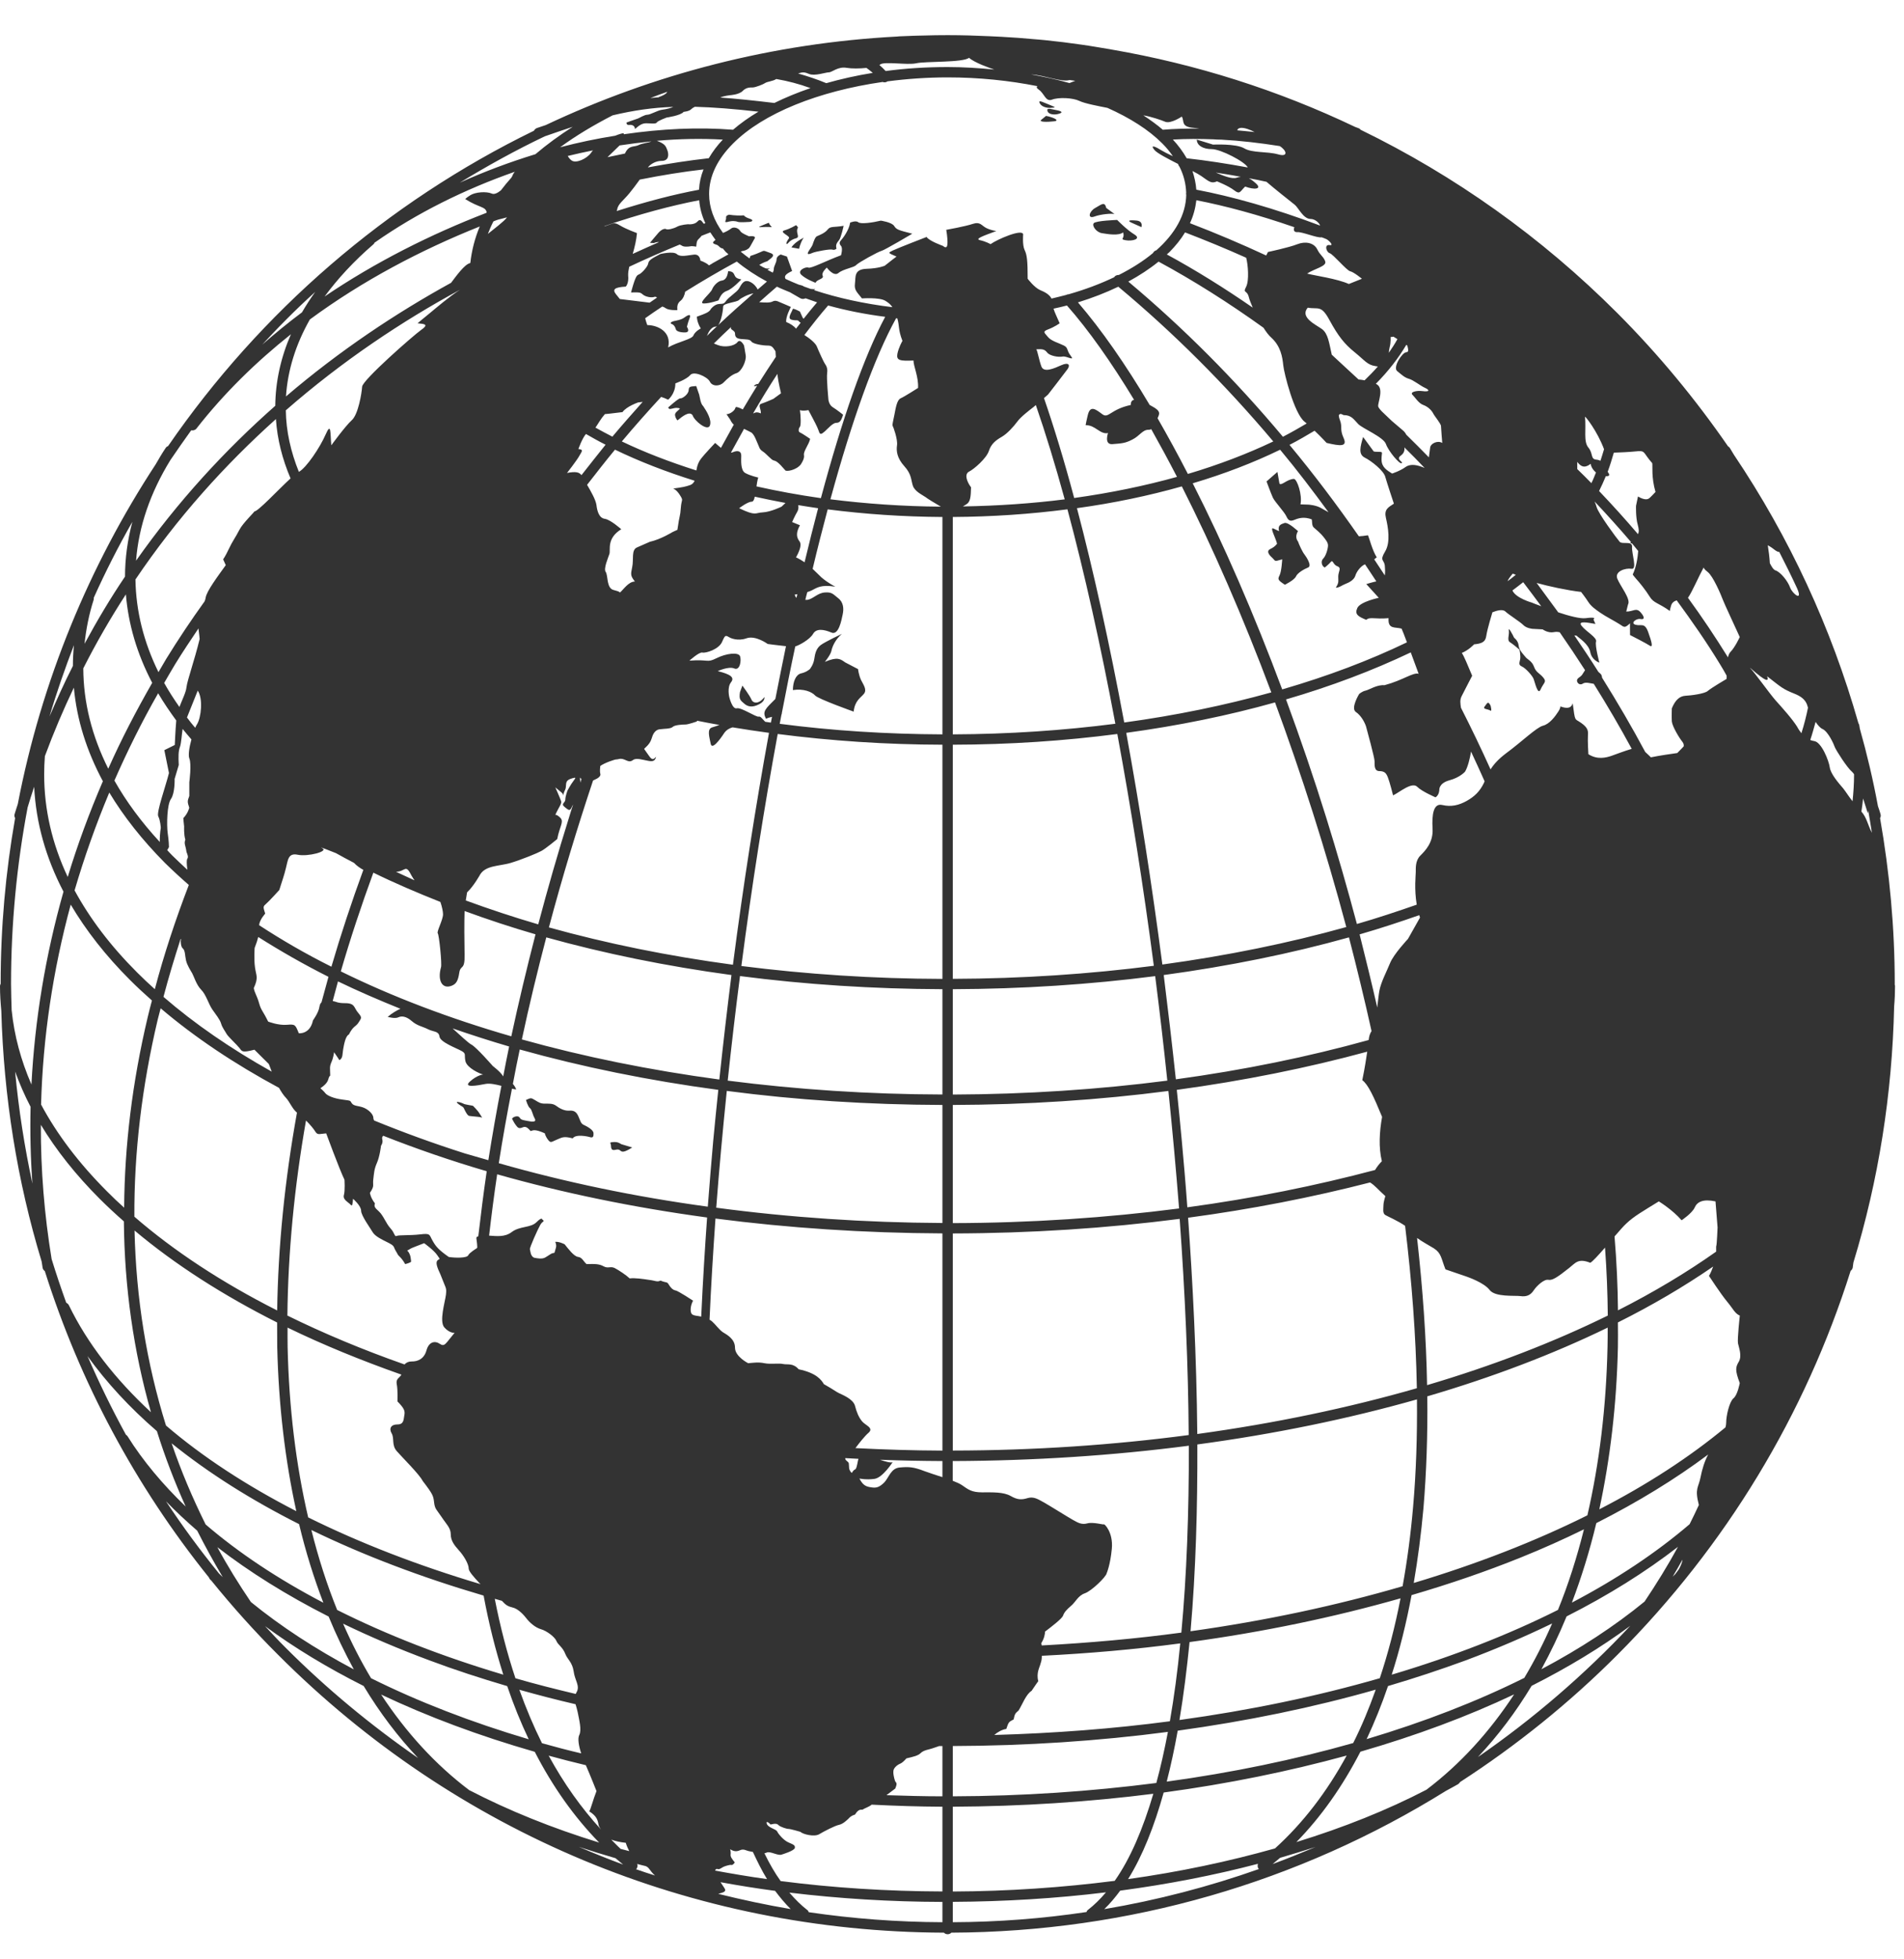 <?xml version="1.0" encoding="UTF-8"?>
<svg width="35px" height="36px" viewBox="0 0 35 36" version="1.1" xmlns="http://www.w3.org/2000/svg" xmlns:xlink="http://www.w3.org/1999/xlink">
    <!-- Generator: Sketch 44.1 (41455) - http://www.bohemiancoding.com/sketch -->
    <title>world</title>
    <desc>Created with Sketch.</desc>
    <defs></defs>
    <g id="Page-1" stroke="none" stroke-width="1" fill="none" fill-rule="evenodd">
        <g id="world" fill="#333333">
            <path d="M34.83,18.079 C34.83,17.046 34.735,16.029 34.56,15.032 C34.573,15.011 34.576,14.986 34.569,14.96 C34.554,14.908 34.539,14.86 34.521,14.812 C34.432,14.329 34.32,13.856 34.188,13.388 C34.184,13.365 34.181,13.344 34.177,13.322 C34.173,13.31 34.169,13.297 34.162,13.288 C33.663,11.535 32.896,9.874 31.873,8.355 C31.848,8.313 31.824,8.271 31.798,8.23 C31.789,8.217 31.778,8.208 31.765,8.2 C31.167,7.334 30.489,6.513 29.731,5.753 C28.332,4.353 26.739,3.225 25.013,2.385 C25.003,2.373 24.99,2.361 24.972,2.355 C24.95,2.347 24.93,2.34 24.91,2.332 C23.495,1.657 21.992,1.179 20.432,0.91 C20.423,0.909 20.414,0.908 20.406,0.905 C20.231,0.877 20.058,0.845 19.884,0.821 C19.659,0.788 19.433,0.76 19.203,0.737 C19.144,0.73 19.081,0.727 19.021,0.721 C18.819,0.702 18.615,0.687 18.408,0.676 C18.339,0.673 18.268,0.668 18.2,0.666 C17.944,0.654 17.685,0.646 17.421,0.646 C17.273,0.646 17.121,0.648 16.972,0.653 C16.907,0.653 16.843,0.657 16.781,0.658 C16.695,0.662 16.61,0.666 16.525,0.668 C16.517,0.67 16.508,0.67 16.5,0.671 C14.198,0.791 12.013,1.363 10.032,2.298 C9.977,2.318 9.923,2.335 9.866,2.354 C9.844,2.364 9.826,2.38 9.815,2.402 C7.105,3.723 4.788,5.73 3.089,8.197 C3.073,8.202 3.056,8.213 3.046,8.23 C2.979,8.329 2.919,8.432 2.862,8.531 C1.64,10.396 0.763,12.508 0.327,14.774 C0.308,14.836 0.286,14.897 0.268,14.96 C0.261,14.986 0.266,15.011 0.278,15.032 C0.103,16.022 0.012,17.037 0.012,18.076 C0.004,18.088 0,18.104 0,18.119 C0,18.271 0.01,18.422 0.024,18.573 C0.068,20.152 0.316,21.7 0.765,23.177 C0.773,23.217 0.776,23.253 0.783,23.292 C0.787,23.319 0.803,23.339 0.824,23.355 C1.467,25.39 2.483,27.295 3.84,28.983 C3.845,28.997 3.852,29.009 3.861,29.019 C3.87,29.027 3.877,29.034 3.886,29.043 C4.268,29.514 4.675,29.97 5.112,30.405 C8.384,33.682 12.729,35.492 17.351,35.51 C17.369,35.528 17.394,35.539 17.42,35.539 C17.447,35.539 17.47,35.528 17.489,35.51 C20.751,35.496 23.873,34.588 26.581,32.904 C26.655,32.863 26.731,32.824 26.803,32.782 C26.818,32.771 26.831,32.757 26.841,32.742 C27.871,32.075 28.842,31.297 29.731,30.406 C31.736,28.397 33.187,25.984 34.019,23.35 C34.037,23.337 34.051,23.316 34.057,23.293 C34.06,23.26 34.067,23.227 34.07,23.197 C34.532,21.685 34.783,20.104 34.819,18.487 C34.83,18.366 34.835,18.243 34.835,18.12 C34.835,18.109 34.833,18.097 34.828,18.087 C34.828,18.084 34.83,18.08 34.83,18.079 L34.83,18.079 L34.83,18.079 Z M31.059,28.005 C30.446,28.529 29.719,29.014 28.895,29.446 C29.069,28.986 29.221,28.501 29.344,27.985 C30.11,27.597 30.799,27.175 31.4,26.725 C31.333,26.849 31.287,27.003 31.26,27.143 C31.222,27.337 31.149,27.343 31.229,27.652 C31.173,27.771 31.118,27.89 31.059,28.005 L31.059,28.005 L31.059,28.005 Z M25.766,8.51 C25.803,8.484 25.644,8.443 25.756,8.366 C25.811,8.325 25.823,8.27 25.816,8.22 C25.941,8.343 26.066,8.47 26.188,8.598 C26.062,8.544 25.933,8.514 25.839,8.58 C25.733,8.656 25.59,8.701 25.59,8.701 C25.495,8.64 25.397,8.586 25.396,8.445 C25.394,8.306 25.437,8.303 25.341,8.302 C25.25,8.302 25.25,8.292 25.25,8.292 L25.057,8.029 C25.004,8.213 24.967,8.346 25.087,8.408 C25.208,8.468 25.437,8.648 25.465,8.763 C25.496,8.874 25.623,9.254 25.623,9.254 C25.514,9.325 25.44,9.361 25.477,9.519 C25.514,9.676 25.567,9.962 25.461,10.134 C25.357,10.308 25.44,10.277 25.456,10.389 C25.461,10.448 25.465,10.518 25.456,10.572 C25.392,10.473 25.326,10.375 25.261,10.277 C25.288,10.257 25.308,10.24 25.308,10.24 C25.229,10.12 25.166,9.873 25.147,9.835 C25.085,9.845 25.026,9.852 24.979,9.854 C24.573,9.272 24.15,8.71 23.704,8.174 C23.866,8.091 24.017,8.002 24.165,7.914 C24.287,8.029 24.386,8.138 24.386,8.138 C24.638,8.197 24.774,8.213 24.698,8.046 C24.623,7.881 24.682,7.85 24.63,7.716 C24.612,7.669 24.608,7.638 24.612,7.623 C24.621,7.616 24.63,7.609 24.638,7.605 C24.653,7.605 24.675,7.614 24.699,7.627 C24.847,7.627 24.886,7.709 24.967,7.791 C25.049,7.875 25.432,8.03 25.477,8.159 C25.523,8.29 25.73,8.537 25.766,8.51 L25.766,8.51 L25.766,8.51 Z M22.958,5.465 C22.969,5.509 22.995,5.575 23.028,5.652 C22.504,5.29 21.977,4.962 21.449,4.675 C21.467,4.659 21.485,4.643 21.5,4.629 C21.614,4.513 21.709,4.395 21.784,4.27 C22.166,4.417 22.542,4.572 22.908,4.736 C22.942,4.865 22.965,5.153 22.907,5.269 C22.84,5.398 22.922,5.315 22.958,5.465 L22.958,5.465 L22.958,5.465 Z M23.226,6.022 C23.274,6.098 23.323,6.164 23.373,6.207 C23.543,6.364 23.574,6.561 23.589,6.71 C23.604,6.86 23.79,7.596 23.979,7.747 C23.993,7.758 24.006,7.769 24.02,7.781 C23.879,7.864 23.736,7.946 23.583,8.025 C22.705,6.977 21.753,6.022 20.741,5.174 C20.948,5.061 21.133,4.94 21.297,4.807 C21.943,5.156 22.589,5.565 23.226,6.022 L23.226,6.022 L23.226,6.022 Z M19.479,5.94 C19.43,5.824 19.388,5.745 19.366,5.671 C19.448,5.653 19.533,5.635 19.613,5.613 C20.011,6.064 20.426,6.652 20.847,7.346 C20.807,7.353 20.786,7.382 20.786,7.441 C20.41,7.521 20.377,7.699 20.261,7.609 C20.139,7.518 20.041,7.441 19.996,7.627 C19.952,7.813 19.958,7.813 19.958,7.813 C20.132,7.805 20.221,7.988 20.368,7.957 C20.368,7.957 20.29,8.177 20.454,8.16 C20.62,8.146 20.681,8.146 20.816,8.076 C20.949,8.01 21.002,7.897 21.107,7.897 C21.129,7.897 21.146,7.894 21.163,7.886 C21.321,8.167 21.478,8.457 21.636,8.762 C21.047,8.926 20.414,9.057 19.746,9.15 C19.564,8.468 19.377,7.855 19.191,7.314 C19.232,7.278 19.264,7.251 19.264,7.251 C19.264,7.251 19.565,6.864 19.622,6.785 C19.68,6.706 19.644,6.65 19.51,6.71 C19.375,6.77 19.188,6.854 19.143,6.733 C19.098,6.612 19.075,6.454 19.049,6.418 C19.166,6.411 19.202,6.418 19.25,6.478 C19.295,6.538 19.459,6.568 19.534,6.551 C19.607,6.538 19.766,6.643 19.683,6.538 C19.599,6.431 19.643,6.391 19.553,6.347 C19.462,6.302 19.324,6.266 19.264,6.192 C19.205,6.117 19.151,6.094 19.272,6.05 C19.39,6.005 19.479,5.94 19.479,5.94 L19.479,5.94 L19.479,5.94 Z M17.85,8.954 C17.767,8.842 17.725,8.708 17.816,8.664 C17.907,8.618 18.131,8.423 18.177,8.288 C18.22,8.152 18.311,8.086 18.415,8.026 C18.52,7.965 18.633,7.837 18.7,7.747 C18.766,7.656 18.925,7.536 19.001,7.477 C19.012,7.466 19.027,7.456 19.041,7.442 C19.219,7.957 19.397,8.536 19.572,9.175 C18.972,9.251 18.345,9.294 17.7,9.305 C17.724,9.29 17.747,9.276 17.764,9.266 C17.838,9.223 17.846,9.128 17.85,8.954 L17.85,8.954 L17.85,8.954 Z M21.725,8.937 C22.291,10.056 22.852,11.339 23.37,12.722 C22.525,12.957 21.62,13.145 20.666,13.275 C20.397,11.832 20.103,10.498 19.797,9.337 C20.473,9.244 21.12,9.108 21.725,8.937 L21.725,8.937 L21.725,8.937 Z M19.815,5.556 C20.081,5.474 20.329,5.377 20.557,5.268 C21.571,6.113 22.525,7.066 23.406,8.111 C22.93,8.338 22.404,8.539 21.836,8.708 C21.651,8.348 21.465,8.009 21.279,7.685 C21.308,7.61 21.357,7.559 21.174,7.463 C21.161,7.455 21.148,7.45 21.134,7.441 C20.692,6.697 20.246,6.056 19.815,5.556 L19.815,5.556 L19.815,5.556 Z M25.863,11.802 C25.174,12.134 24.406,12.424 23.57,12.667 C23.056,11.291 22.499,10.009 21.925,8.88 C22.504,8.708 23.044,8.5 23.532,8.263 C23.841,8.633 24.133,9.018 24.421,9.411 C24.386,9.391 24.341,9.369 24.292,9.339 C24.195,9.28 24.054,9.272 24.054,9.272 L23.906,9.267 C23.942,9.091 23.844,8.806 23.786,8.799 C23.655,8.806 23.564,8.925 23.52,8.888 L23.482,8.671 L23.282,8.846 C23.282,8.846 23.361,9.062 23.399,9.145 C23.439,9.227 23.611,9.406 23.648,9.49 C23.686,9.573 23.723,9.581 23.797,9.551 C23.871,9.52 23.97,9.49 24.112,9.542 C24.124,9.577 24.11,9.656 24.15,9.692 C24.191,9.727 24.284,9.805 24.329,9.865 C24.377,9.926 24.412,9.971 24.412,10.022 C24.412,10.076 24.377,10.21 24.324,10.263 C24.27,10.315 24.301,10.409 24.353,10.427 C24.353,10.427 24.428,10.368 24.465,10.323 C24.503,10.278 24.503,10.376 24.585,10.405 C24.667,10.435 24.6,10.503 24.6,10.593 C24.6,10.685 24.615,10.706 24.555,10.797 C24.608,10.804 24.675,10.75 24.736,10.727 C24.795,10.706 24.892,10.655 24.914,10.579 C24.935,10.507 25.009,10.403 25.092,10.368 C25.16,10.473 25.232,10.575 25.3,10.682 C25.213,10.701 25.116,10.732 25.116,10.732 C25.116,10.732 25.207,10.832 25.345,10.984 C25.345,10.984 25.006,11.054 24.951,11.171 C24.897,11.288 24.966,11.328 25.116,11.389 C25.177,11.328 25.275,11.381 25.525,11.358 C25.511,11.567 25.642,11.516 25.764,11.55 C25.776,11.573 25.816,11.675 25.863,11.802 L25.863,11.802 L25.863,11.802 Z M24.748,17.033 C23.691,17.328 22.56,17.559 21.367,17.722 C21.174,16.25 20.95,14.813 20.703,13.465 C21.663,13.334 22.58,13.147 23.438,12.906 C23.919,14.212 24.367,15.603 24.748,17.033 L24.748,17.033 L24.748,17.033 Z M24.797,17.223 C24.944,17.792 25.084,18.367 25.212,18.944 C25.179,18.999 25.168,19.038 25.159,19.109 C24.051,19.417 22.864,19.661 21.615,19.831 C21.546,19.19 21.471,18.549 21.392,17.915 C22.585,17.753 23.728,17.522 24.797,17.223 L24.797,17.223 L24.797,17.223 Z M21.447,32.735 C21.523,32.44 21.591,32.124 21.649,31.799 C22.916,31.624 24.137,31.374 25.289,31.045 C25.166,31.391 25.03,31.719 24.875,32.026 C23.804,32.33 22.653,32.57 21.447,32.735 L21.447,32.735 L21.447,32.735 Z M24.755,32.256 C24.39,32.926 23.952,33.496 23.438,33.962 C22.587,34.202 21.682,34.394 20.737,34.526 C21.004,34.097 21.219,33.553 21.391,32.935 C22.57,32.776 23.695,32.546 24.755,32.256 L24.755,32.256 L24.755,32.256 Z M27.948,28.62 C28.358,28.455 28.746,28.281 29.117,28.099 C28.986,28.62 28.829,29.114 28.639,29.58 C27.726,30.038 26.698,30.438 25.583,30.77 C25.73,30.314 25.851,29.825 25.948,29.308 C26.647,29.104 27.317,28.874 27.948,28.62 L27.948,28.62 L27.948,28.62 Z M25.783,29.145 C24.567,29.5 23.257,29.78 21.885,29.972 C21.982,28.865 22.014,27.69 22.01,26.54 C23.429,26.349 24.786,26.069 26.047,25.712 C26.053,26.387 26.032,27.046 25.976,27.687 C25.932,28.196 25.867,28.682 25.783,29.145 L25.783,29.145 L25.783,29.145 Z M28.532,29.829 C28.378,30.183 28.207,30.516 28.02,30.829 C27.146,31.264 26.172,31.641 25.122,31.954 C25.266,31.646 25.398,31.323 25.515,30.979 C26.004,30.835 26.483,30.676 26.944,30.507 C27.506,30.297 28.036,30.069 28.532,29.829 L28.532,29.829 L28.532,29.829 Z M21.505,31.626 C20.464,31.764 19.385,31.846 18.277,31.878 C18.337,31.825 18.421,31.778 18.498,31.767 C18.542,31.631 18.549,31.638 18.633,31.592 C18.655,31.487 18.663,31.481 18.724,31.428 C18.791,31.323 18.86,31.129 18.963,31.067 C19.022,30.977 19.086,30.889 19.086,30.889 C19.045,30.737 19.113,30.632 19.129,30.563 C19.151,30.502 19.15,30.465 19.151,30.423 C20.011,30.38 20.864,30.306 21.696,30.195 C21.647,30.702 21.583,31.179 21.505,31.626 L21.505,31.626 L21.505,31.626 Z M21.867,30.171 C23.219,29.987 24.523,29.715 25.745,29.367 C25.644,29.891 25.516,30.379 25.364,30.835 C24.216,31.166 22.981,31.424 21.681,31.603 C21.758,31.147 21.817,30.666 21.867,30.171 L21.867,30.171 L21.867,30.171 Z M21.84,22.374 C23.006,22.218 24.125,21.999 25.185,21.726 C25.277,21.783 25.33,21.855 25.466,21.977 C25.466,21.977 25.431,22.084 25.431,22.146 C25.431,22.206 25.41,22.292 25.466,22.325 C25.506,22.349 25.701,22.433 25.829,22.523 C25.952,23.535 26.028,24.537 26.045,25.507 C24.791,25.867 23.436,26.152 22.009,26.348 C21.996,24.913 21.923,23.528 21.84,22.374 L21.84,22.374 L21.84,22.374 Z M21.826,22.183 C21.794,21.738 21.758,21.327 21.725,20.969 C21.696,20.654 21.666,20.339 21.632,20.025 C22.859,19.858 24.03,19.623 25.133,19.323 C25.115,19.439 25.092,19.606 25.042,19.847 C25.148,19.923 25.254,20.151 25.406,20.521 C25.357,20.795 25.34,21.082 25.402,21.336 C25.356,21.383 25.316,21.432 25.277,21.497 C24.191,21.785 23.04,22.018 21.826,22.183 L21.826,22.183 L21.826,22.183 Z M24.993,17.168 C25.367,17.06 25.732,16.94 26.089,16.815 C26.093,16.829 26.097,16.843 26.103,16.859 L25.882,17.251 C25.882,17.251 25.62,17.529 25.553,17.695 C25.485,17.862 25.388,18.039 25.356,18.203 C25.343,18.273 25.332,18.39 25.317,18.512 C25.216,18.067 25.106,17.62 24.993,17.168 L24.993,17.168 L24.993,17.168 Z M26.357,22.936 C26.497,23.026 26.49,23.118 26.571,23.323 C26.571,23.323 26.843,23.416 26.954,23.454 C26.99,23.467 27.28,23.567 27.383,23.702 C27.486,23.836 27.844,23.8 27.949,23.814 C28.055,23.829 28.133,23.801 28.192,23.71 C28.253,23.619 28.386,23.5 28.462,23.515 C28.537,23.529 28.628,23.469 28.846,23.296 C28.961,23.206 29.009,23.113 29.233,23.202 C29.273,23.182 29.383,23.062 29.504,22.923 C29.535,23.343 29.551,23.761 29.555,24.172 C28.559,24.661 27.444,25.092 26.233,25.45 C26.218,24.588 26.154,23.682 26.049,22.746 C26.141,22.814 26.263,22.878 26.357,22.936 L26.357,22.936 L26.357,22.936 Z M29.553,24.393 C29.553,24.51 29.553,24.629 29.55,24.747 C29.526,25.857 29.399,26.891 29.18,27.842 C28.222,28.319 27.149,28.737 25.988,29.085 C26.063,28.646 26.124,28.186 26.167,27.704 C26.221,27.053 26.245,26.369 26.237,25.656 C27.438,25.304 28.551,24.88 29.553,24.393 L29.553,24.393 L29.553,24.393 Z M30.748,28.969 C30.81,28.865 30.87,28.761 30.928,28.656 C30.926,28.697 30.901,28.761 30.863,28.831 C30.84,28.863 30.816,28.896 30.791,28.927 C30.776,28.942 30.761,28.954 30.748,28.969 L30.748,28.969 L30.748,28.969 Z M30.231,29.427 C29.68,29.878 29.046,30.293 28.335,30.67 C28.503,30.361 28.658,30.038 28.798,29.699 C29.569,29.309 30.254,28.879 30.845,28.421 C30.658,28.764 30.451,29.099 30.231,29.427 L30.231,29.427 L30.231,29.427 Z M27.168,32.283 C27.533,31.895 27.864,31.458 28.155,30.975 C28.821,30.639 29.429,30.271 29.968,29.873 C29.126,30.77 28.186,31.58 27.168,32.283 L27.168,32.283 L27.168,32.283 Z M26.221,32.884 C25.503,33.257 24.7,33.578 23.83,33.846 C24.289,33.378 24.678,32.822 25.008,32.185 C26.025,31.891 26.974,31.539 27.833,31.132 C27.379,31.825 26.841,32.415 26.221,32.884 L26.221,32.884 L26.221,32.884 Z M23.393,34.25 C23.44,34.211 23.486,34.173 23.531,34.135 C23.751,34.07 23.97,34.004 24.182,33.936 C23.92,34.046 23.659,34.152 23.393,34.25 L23.393,34.25 L23.393,34.25 Z M20.299,35.078 C20.405,34.977 20.499,34.863 20.592,34.738 C21.47,34.621 22.319,34.456 23.124,34.245 C23.115,34.276 23.115,34.312 23.137,34.338 C23.141,34.34 23.142,34.34 23.142,34.341 C22.227,34.664 21.277,34.913 20.299,35.078 L20.299,35.078 L20.299,35.078 Z M17.515,34.944 C18.473,34.939 19.417,34.881 20.33,34.769 C20.226,34.893 20.116,35.001 20,35.091 C19.985,35.101 19.977,35.116 19.972,35.131 C19.17,35.251 18.349,35.315 17.515,35.318 L17.515,34.944 L17.515,34.944 L17.515,34.944 Z M17.515,33.196 C18.778,33.19 20.014,33.109 21.201,32.958 C21.01,33.605 20.778,34.15 20.491,34.558 C19.53,34.681 18.53,34.75 17.515,34.754 L17.515,33.196 L17.515,33.196 L17.515,33.196 Z M17.515,32.081 C18.867,32.077 20.192,31.989 21.469,31.821 C21.406,32.153 21.336,32.466 21.256,32.76 C20.053,32.915 18.8,33.001 17.515,33.005 L17.515,32.081 L17.515,32.081 L17.515,32.081 Z M17.515,26.845 C19.004,26.84 20.46,26.744 21.854,26.563 C21.856,27.788 21.814,28.945 21.716,29.997 C20.881,30.11 20.021,30.186 19.15,30.233 C19.145,30.22 19.144,30.207 19.142,30.189 C19.195,30.108 19.211,30.017 19.21,29.979 C19.329,29.888 19.517,29.745 19.541,29.687 C19.561,29.626 19.606,29.575 19.689,29.505 C19.771,29.438 19.816,29.317 19.944,29.274 C20.07,29.229 20.335,28.969 20.343,28.907 C20.343,28.907 20.41,28.757 20.438,28.456 C20.466,28.154 20.301,27.996 20.293,28.008 C20.288,28.019 20.092,27.961 19.988,27.99 C19.882,28.019 19.813,27.977 19.717,27.923 C19.62,27.868 19.312,27.675 19.193,27.607 C19.072,27.539 18.998,27.495 18.892,27.525 C18.789,27.556 18.712,27.564 18.579,27.487 C18.445,27.411 18.248,27.42 18.055,27.42 C17.858,27.42 17.798,27.367 17.679,27.285 C17.641,27.26 17.583,27.234 17.513,27.207 L17.513,26.845 L17.515,26.845 L17.515,26.845 Z M17.515,22.663 C18.946,22.66 20.346,22.568 21.685,22.395 C21.784,23.759 21.843,25.098 21.851,26.367 C20.467,26.55 19.012,26.65 17.515,26.652 L17.515,22.663 L17.515,22.663 L17.515,22.663 Z M17.515,20.302 C18.875,20.298 20.204,20.211 21.478,20.045 C21.552,20.766 21.618,21.487 21.674,22.204 C20.344,22.375 18.95,22.47 17.515,22.473 L17.515,20.302 L17.515,20.302 L17.515,20.302 Z M17.515,18.175 C18.793,18.171 20.039,18.089 21.235,17.935 C21.316,18.571 21.391,19.212 21.458,19.855 C20.198,20.018 18.877,20.106 17.515,20.111 L17.515,18.175 L17.515,18.175 L17.515,18.175 Z M17.515,13.683 C18.553,13.681 19.568,13.613 20.539,13.486 C20.789,14.838 21.017,16.274 21.21,17.745 C20.029,17.897 18.791,17.981 17.515,17.985 L17.515,13.683 L17.515,13.683 L17.515,13.683 Z M17.515,9.499 C18.237,9.495 18.945,9.446 19.622,9.358 C19.934,10.521 20.233,11.857 20.503,13.298 C19.548,13.421 18.546,13.489 17.515,13.493 L17.515,9.499 L17.515,9.499 L17.515,9.499 Z M14.837,35.092 C14.722,35.003 14.615,34.895 14.51,34.774 C15.423,34.884 16.363,34.943 17.324,34.945 L17.324,35.318 C16.496,35.315 15.672,35.253 14.866,35.134 C14.861,35.118 14.853,35.101 14.837,35.092 L14.837,35.092 L14.837,35.092 Z M16.409,26.865 C16.376,26.883 16.272,26.854 16.176,26.821 C16.558,26.836 16.939,26.843 17.324,26.845 L17.324,27.141 C17.203,27.101 17.078,27.062 16.991,27.029 C16.794,26.953 16.707,26.948 16.541,26.963 C16.376,26.976 16.343,27.146 16.254,27.239 C16.163,27.328 16.107,27.343 16.016,27.328 C15.927,27.315 15.866,27.298 15.798,27.166 C15.798,27.166 15.927,27.194 16.078,27.172 C16.229,27.147 16.409,26.865 16.409,26.865 L16.409,26.865 L16.409,26.865 Z M17.324,32.081 L17.324,33.005 C16.978,33.005 16.637,32.995 16.295,32.984 L16.457,32.862 C16.506,32.742 16.467,32.765 16.452,32.719 C16.436,32.675 16.404,32.552 16.434,32.501 C16.465,32.448 16.512,32.42 16.548,32.405 C16.586,32.389 16.623,32.352 16.662,32.308 C16.795,32.276 16.871,32.261 16.925,32.21 C16.976,32.156 17.088,32.143 17.133,32.126 C17.158,32.117 17.214,32.1 17.265,32.081 C17.285,32.08 17.305,32.081 17.324,32.081 L17.324,32.081 L17.324,32.081 Z M17.324,33.196 L17.324,34.753 C16.306,34.75 15.308,34.686 14.35,34.562 C14.241,34.41 14.143,34.239 14.051,34.05 C14.067,34.049 14.081,34.046 14.09,34.04 C14.151,34.004 14.303,34.104 14.37,34.075 C14.37,34.075 14.603,34.006 14.611,33.953 C14.619,33.901 14.583,33.892 14.496,33.853 C14.405,33.815 14.306,33.695 14.286,33.65 C14.263,33.605 14.119,33.583 14.095,33.508 C14.077,33.461 14.119,33.47 14.164,33.523 C14.255,33.501 14.286,33.507 14.313,33.536 C14.344,33.566 14.457,33.604 14.495,33.604 C14.533,33.604 14.712,33.657 14.712,33.657 C14.757,33.702 14.967,33.755 15.058,33.702 C15.145,33.649 15.347,33.545 15.423,33.529 C15.498,33.514 15.572,33.439 15.597,33.416 C15.619,33.393 15.64,33.364 15.716,33.341 C15.761,33.273 15.792,33.244 15.852,33.251 C15.911,33.215 15.975,33.2 16.023,33.158 C16.454,33.18 16.887,33.194 17.324,33.196 L17.324,33.196 L17.324,33.196 Z M15.773,26.83 C15.725,27.082 15.732,26.938 15.657,27.064 C15.59,26.998 15.613,26.947 15.603,26.889 C15.601,26.854 15.53,26.836 15.538,26.791 C15.619,26.796 15.699,26.8 15.78,26.804 C15.781,26.811 15.777,26.819 15.773,26.83 L15.773,26.83 L15.773,26.83 Z M13.203,34.797 C13.29,34.771 13.366,34.76 13.314,34.687 C13.293,34.653 13.268,34.619 13.245,34.583 C13.575,34.643 13.908,34.697 14.248,34.742 C14.341,34.865 14.434,34.977 14.535,35.077 C14.088,35.001 13.642,34.906 13.203,34.797 L13.203,34.797 L13.203,34.797 Z M13.145,34.37 C13.153,34.344 13.173,34.332 13.19,34.341 C13.22,34.355 13.265,34.319 13.294,34.303 C13.325,34.288 13.415,34.259 13.444,34.266 C13.475,34.273 13.507,34.219 13.507,34.219 C13.46,34.161 13.422,34.115 13.431,34.07 C13.437,34.025 13.422,33.977 13.422,33.977 C13.489,34.018 13.535,34.025 13.602,33.996 C13.669,33.964 13.722,34.004 13.76,34.011 C13.771,34.013 13.801,34.019 13.84,34.027 C13.922,34.204 14.007,34.375 14.1,34.526 C13.777,34.482 13.459,34.427 13.145,34.37 L13.145,34.37 L13.145,34.37 Z M13.043,24.248 C13.07,23.636 13.108,23.016 13.152,22.389 C14.493,22.563 15.892,22.656 17.324,22.662 L17.324,26.653 C16.787,26.651 16.254,26.634 15.725,26.607 C15.785,26.526 15.893,26.388 15.966,26.325 C16.07,26.235 15.903,26.187 15.845,26.113 C15.784,26.038 15.747,25.947 15.716,25.827 C15.679,25.702 15.488,25.63 15.416,25.594 C15.346,25.558 15.342,25.543 15.145,25.432 C15.1,25.356 15.011,25.227 14.682,25.159 C14.576,25.039 14.478,25.079 14.397,25.062 C14.315,25.043 14.164,25.07 14.051,25.047 C13.939,25.023 13.843,25.04 13.753,25.047 C13.753,25.047 13.511,24.926 13.511,24.762 C13.511,24.597 13.355,24.52 13.287,24.477 C13.22,24.432 13.152,24.334 13.091,24.281 C13.078,24.27 13.063,24.258 13.043,24.248 L13.043,24.248 L13.043,24.248 Z M16.409,7.824 C16.42,7.837 16.506,8.077 16.489,8.182 C16.474,8.288 16.489,8.416 16.623,8.565 C16.76,8.715 16.745,8.821 16.781,8.926 C16.817,9.031 16.954,9.092 17.014,9.134 C17.051,9.164 17.171,9.236 17.295,9.309 C16.599,9.304 15.918,9.256 15.265,9.174 C15.659,7.733 16.07,6.577 16.472,5.848 C16.478,5.848 16.486,5.848 16.494,5.848 C16.537,5.988 16.507,6.054 16.589,6.263 C16.589,6.263 16.52,6.381 16.496,6.501 C16.474,6.622 16.54,6.635 16.792,6.624 C16.792,6.73 16.887,6.923 16.876,7.128 C16.876,7.128 16.623,7.29 16.555,7.319 C16.489,7.349 16.466,7.492 16.443,7.611 C16.42,7.732 16.397,7.813 16.409,7.824 L16.409,7.824 L16.409,7.824 Z M13.198,4.51 C13.229,4.536 13.246,4.564 13.286,4.564 C13.304,4.587 13.322,4.606 13.341,4.629 C13.356,4.643 13.375,4.659 13.391,4.673 C13.298,4.724 13.206,4.777 13.11,4.83 C13.104,4.832 13.098,4.836 13.095,4.84 C13.073,4.853 13.053,4.865 13.033,4.876 C12.974,4.819 12.875,4.789 12.875,4.789 C12.875,4.789 12.871,4.663 12.751,4.679 C12.63,4.692 12.507,4.728 12.442,4.669 C12.375,4.61 12.139,4.667 12.139,4.667 C11.991,4.743 11.923,4.782 11.916,4.84 C11.908,4.901 11.789,5.029 11.743,5.043 C11.698,5.059 11.683,5.112 11.66,5.171 C11.638,5.232 11.6,5.373 11.6,5.373 C11.795,5.367 11.773,5.381 11.825,5.418 C11.878,5.457 11.975,5.471 12.021,5.457 C12.044,5.447 12.064,5.455 12.077,5.468 C12.034,5.498 11.987,5.529 11.942,5.561 C11.825,5.548 11.539,5.512 11.394,5.494 C11.394,5.494 11.394,5.494 11.323,5.406 C11.251,5.315 11.3,5.278 11.503,5.266 C11.503,5.266 11.563,5.209 11.547,5.059 C11.545,5.018 11.553,4.963 11.567,4.901 C11.872,4.757 12.181,4.623 12.495,4.493 C12.507,4.499 12.518,4.503 12.529,4.51 C12.567,4.541 12.65,4.532 12.687,4.526 C12.724,4.517 12.798,4.532 12.798,4.532 C12.808,4.436 12.808,4.421 12.866,4.368 C12.878,4.359 12.886,4.346 12.895,4.333 C12.95,4.313 13.003,4.291 13.057,4.27 C13.087,4.316 13.12,4.363 13.153,4.408 C13.045,4.482 13.16,4.482 13.198,4.51 L13.198,4.51 L13.198,4.51 Z M12.268,2.762 C12.24,2.693 12.236,2.647 12.075,2.587 C12.487,2.55 12.895,2.543 13.287,2.565 C13.184,2.673 13.098,2.789 13.029,2.907 C12.669,2.947 12.293,3.005 11.909,3.076 C11.954,3.02 12.048,2.956 12.163,2.956 C12.297,2.956 12.297,2.839 12.268,2.762 L12.268,2.762 L12.268,2.762 Z M11.132,8.171 C10.983,8.354 10.837,8.544 10.689,8.73 C10.645,8.674 10.583,8.66 10.423,8.69 C10.423,8.69 10.603,8.461 10.648,8.378 C10.694,8.295 10.735,8.259 10.632,8.251 C10.632,8.251 10.699,8.058 10.771,7.974 C10.887,8.04 11.007,8.109 11.132,8.171 L11.132,8.171 L11.132,8.171 Z M10.865,2.808 C10.789,2.915 10.589,3.009 10.507,2.948 C10.479,2.928 10.455,2.898 10.436,2.866 C10.59,2.828 10.744,2.795 10.9,2.763 C10.887,2.776 10.879,2.789 10.865,2.808 L10.865,2.808 L10.865,2.808 Z M10.315,14.721 C10.301,14.675 10.208,14.467 10.208,14.467 C10.304,14.55 10.352,14.572 10.356,14.616 L10.356,14.627 C10.356,14.616 10.358,14.57 10.378,14.534 C10.407,14.481 10.4,14.46 10.407,14.398 C10.416,14.335 10.461,14.319 10.519,14.3 C10.58,14.285 10.596,14.278 10.544,14.345 C10.491,14.413 10.431,14.527 10.431,14.527 C10.431,14.527 10.392,14.631 10.392,14.692 C10.392,14.752 10.303,14.767 10.378,14.826 C10.452,14.886 10.477,14.917 10.519,14.811 C10.525,14.802 10.529,14.792 10.536,14.781 C10.51,14.862 10.483,14.939 10.461,15.017 C10.254,15.678 10.066,16.333 9.894,16.984 C9.433,16.849 8.99,16.702 8.562,16.545 C8.574,16.465 8.586,16.396 8.586,16.396 C8.713,16.276 8.828,16.065 8.828,16.065 C8.933,15.9 9.17,15.916 9.381,15.857 C9.59,15.794 9.881,15.675 9.95,15.636 C10.021,15.601 10.243,15.417 10.243,15.417 C10.288,15.18 10.369,15.104 10.304,15.03 C10.237,14.961 10.208,14.972 10.208,14.972 C10.273,14.827 10.33,14.767 10.315,14.721 L10.315,14.721 L10.315,14.721 Z M8.968,4.298 C8.998,4.222 9.031,4.143 9.07,4.068 C9.098,4.055 9.128,4.045 9.159,4.035 C9.235,4.017 9.32,3.993 9.32,3.993 C9.262,4.073 9.097,4.192 8.968,4.298 L8.968,4.298 L8.968,4.298 Z M4.875,16.787 C4.83,16.653 4.84,16.653 4.892,16.606 C4.945,16.562 5.134,16.353 5.134,16.353 C5.19,16.171 5.222,16.092 5.257,15.945 C5.294,15.802 5.296,15.667 5.474,15.705 C5.655,15.743 6.044,15.645 5.924,15.585 C5.843,15.544 6.04,15.62 6.175,15.675 C6.283,15.736 6.394,15.795 6.507,15.854 C6.556,15.907 6.621,15.951 6.679,15.983 C6.463,16.574 6.266,17.167 6.092,17.762 C5.617,17.525 5.176,17.269 4.763,16.999 C4.771,16.899 4.875,16.787 4.875,16.787 L4.875,16.787 L4.875,16.787 Z M4.688,17.778 C4.666,17.629 4.681,17.417 4.681,17.417 C4.714,17.332 4.734,17.27 4.747,17.216 C5.151,17.472 5.581,17.718 6.038,17.948 C5.994,18.104 5.952,18.259 5.91,18.416 C5.891,18.434 5.878,18.458 5.872,18.498 C5.858,18.604 5.753,18.748 5.753,18.748 C5.699,19.009 5.493,18.985 5.493,18.985 C5.429,18.829 5.429,18.816 5.279,18.829 C5.115,18.844 4.929,18.77 4.929,18.77 C4.83,18.566 4.801,18.569 4.763,18.433 C4.724,18.293 4.68,18.244 4.665,18.155 C4.755,17.957 4.709,17.929 4.688,17.778 L4.688,17.778 L4.688,17.778 Z M10.832,33.281 C10.964,33.366 10.986,33.432 11.002,33.523 C11.006,33.554 11.027,33.586 11.051,33.618 C10.687,33.222 10.365,32.77 10.086,32.258 C10.31,32.32 10.539,32.378 10.769,32.433 C10.852,32.622 10.965,32.909 10.965,32.909 C10.902,33.065 10.859,33.245 10.832,33.281 L10.832,33.281 L10.832,33.281 Z M9.963,32.029 C9.81,31.722 9.671,31.393 9.547,31.047 C9.884,31.142 10.23,31.232 10.58,31.313 C10.592,31.356 10.608,31.402 10.619,31.458 C10.648,31.608 10.695,31.787 10.648,31.879 C10.616,31.942 10.638,32.08 10.684,32.216 C10.44,32.159 10.199,32.095 9.963,32.029 L9.963,32.029 L9.963,32.029 Z M10.596,31.097 C10.59,31.107 10.586,31.115 10.583,31.124 C10.206,31.034 9.834,30.941 9.475,30.836 C9.324,30.384 9.197,29.897 9.095,29.376 C9.138,29.389 9.183,29.4 9.226,29.413 C9.301,29.494 9.332,29.513 9.426,29.537 C9.499,29.553 9.59,29.626 9.666,29.722 C9.736,29.815 9.839,29.904 9.945,29.935 C10.049,29.964 10.2,30.077 10.229,30.152 C10.259,30.226 10.343,30.26 10.394,30.393 C10.432,30.489 10.52,30.542 10.545,30.707 C10.565,30.874 10.67,30.978 10.596,31.097 L10.596,31.097 L10.596,31.097 Z M9.719,31.957 C8.667,31.645 7.692,31.268 6.821,30.835 C6.632,30.52 6.461,30.185 6.307,29.833 C6.804,30.073 7.333,30.299 7.897,30.508 C8.357,30.681 8.835,30.836 9.324,30.98 C9.441,31.325 9.573,31.649 9.719,31.957 L9.719,31.957 L9.719,31.957 Z M6.198,29.581 C6.011,29.12 5.853,28.627 5.724,28.112 C6.678,28.576 7.742,28.98 8.89,29.317 C8.986,29.833 9.108,30.317 9.252,30.77 C8.14,30.439 7.113,30.04 6.198,29.581 L6.198,29.581 L6.198,29.581 Z M14.081,13.207 C14.113,13.191 14.153,13.179 14.191,13.171 C14.184,13.207 14.178,13.24 14.171,13.277 C14.136,13.271 14.101,13.267 14.067,13.262 C14.028,13.228 13.984,13.156 13.948,13.167 C13.903,13.183 13.626,12.993 13.544,13.014 C13.46,13.037 13.406,12.808 13.406,12.808 C13.406,12.808 13.363,12.632 13.437,12.537 C13.511,12.444 13.423,12.388 13.194,12.331 C13.194,12.331 13.393,12.238 13.497,12.282 C13.603,12.329 13.632,12.13 13.603,12.055 C13.571,11.979 13.348,12.004 13.168,12.095 C12.987,12.185 13.033,12.11 12.673,12.139 C12.673,12.139 12.853,11.975 12.912,11.99 C12.974,12.004 13.213,11.931 13.273,11.795 C13.333,11.659 13.333,11.668 13.422,11.718 C13.422,11.718 13.557,11.787 13.722,11.728 C13.888,11.668 14.112,11.832 14.112,11.832 C14.112,11.832 14.3,11.858 14.448,11.873 C14.383,12.19 14.317,12.513 14.253,12.842 C14.067,13.028 14.01,13.071 14.081,13.207 L14.081,13.207 L14.081,13.207 Z M14.367,9.309 C14.367,9.309 14.168,9.407 14.022,9.414 C13.878,9.42 13.902,9.489 13.587,9.338 C13.587,9.338 13.743,9.218 13.818,9.218 C13.846,9.218 13.864,9.182 13.874,9.126 C14.06,9.167 14.248,9.205 14.439,9.241 C14.398,9.279 14.367,9.309 14.367,9.309 L14.367,9.309 L14.367,9.309 Z M13.355,7.611 L13.422,7.709 C13.422,7.709 13.453,7.777 13.489,7.802 C13.411,7.943 13.332,8.084 13.253,8.229 C13.211,8.197 13.173,8.16 13.146,8.138 C13.146,8.138 12.949,8.346 12.89,8.423 C12.844,8.48 12.816,8.547 12.801,8.644 C12.311,8.489 11.851,8.312 11.431,8.111 C11.666,7.831 11.908,7.559 12.153,7.293 C12.189,7.304 12.229,7.318 12.282,7.344 C12.282,7.344 12.415,7.239 12.415,7.044 C12.415,7.044 12.619,6.973 12.687,6.892 C12.754,6.809 13.002,6.922 13.048,7.01 C13.091,7.103 13.228,7.103 13.303,7.026 C13.377,6.951 13.452,6.883 13.544,6.854 C13.632,6.822 13.722,6.634 13.708,6.53 C13.692,6.425 13.677,6.349 13.677,6.349 C13.677,6.349 13.611,6.212 13.555,6.288 C13.497,6.361 13.317,6.388 13.198,6.341 C13.16,6.328 13.14,6.317 13.123,6.311 C13.228,6.208 13.334,6.105 13.442,6.005 C13.406,6.06 13.511,6.066 13.511,6.126 C13.511,6.2 13.547,6.223 13.632,6.23 C13.718,6.238 13.782,6.23 13.813,6.276 C13.843,6.32 14.022,6.349 14.106,6.349 C14.187,6.349 14.201,6.371 14.255,6.454 L14.262,6.557 C14.156,6.714 14.049,6.88 13.939,7.053 C13.935,7.055 13.931,7.055 13.924,7.055 C13.873,7.063 13.831,7.108 13.891,7.093 C13.898,7.09 13.91,7.09 13.918,7.087 C13.831,7.229 13.742,7.373 13.654,7.523 C13.626,7.507 13.597,7.495 13.577,7.488 C13.51,7.466 13.528,7.484 13.506,7.521 C13.482,7.558 13.422,7.606 13.355,7.611 L13.355,7.611 L13.355,7.611 Z M13.986,7.596 C13.986,7.596 13.917,7.558 13.864,7.589 C13.859,7.592 13.851,7.594 13.844,7.596 C13.993,7.34 14.141,7.097 14.29,6.87 C14.296,6.933 14.313,7.045 14.357,7.226 L14.217,7.328 C14.217,7.328 14.071,7.394 13.997,7.417 C13.924,7.439 13.993,7.514 13.986,7.596 L13.986,7.596 L13.986,7.596 Z M13.198,5.978 C13.262,5.906 13.294,5.681 13.294,5.631 C13.294,5.569 13.544,5.556 13.587,5.51 C13.626,5.472 13.755,5.406 13.85,5.39 C13.63,5.582 13.413,5.775 13.198,5.978 L13.198,5.978 L13.198,5.978 Z M12.995,6.172 L13.016,6.126 C13.016,6.126 13.068,6.001 13.16,6.001 C13.168,6.001 13.178,5.994 13.186,5.989 C13.122,6.047 13.059,6.109 12.995,6.172 L12.995,6.172 L12.995,6.172 Z M11.42,9.724 C11.42,9.724 11.226,9.55 11.12,9.533 C11.015,9.52 10.978,9.398 10.964,9.279 C10.951,9.183 10.863,9.029 10.792,8.908 C10.962,8.69 11.131,8.472 11.305,8.262 C11.752,8.478 12.244,8.669 12.769,8.833 C12.753,8.867 12.729,8.897 12.688,8.912 C12.59,8.945 12.567,8.949 12.374,8.977 C12.374,8.977 12.433,8.991 12.5,9.099 C12.568,9.208 12.527,9.164 12.515,9.332 C12.504,9.499 12.493,9.444 12.452,9.735 L12.364,9.775 C12.364,9.775 12.147,9.91 11.945,9.955 C11.945,9.955 11.811,10.014 11.708,10.059 C11.601,10.105 11.652,10.285 11.621,10.42 C11.594,10.556 11.586,10.575 11.671,10.685 C11.551,10.685 11.456,10.84 11.394,10.889 C11.394,10.889 11.409,10.872 11.278,10.84 C11.146,10.807 11.179,10.571 11.135,10.51 C11.09,10.45 11.178,10.253 11.202,10.179 C11.228,10.106 11.144,9.894 11.42,9.724 L11.42,9.724 L11.42,9.724 Z M14.136,13.465 C13.89,14.814 13.664,16.253 13.473,17.726 C12.284,17.566 11.15,17.335 10.09,17.04 C10.335,16.12 10.609,15.219 10.901,14.343 C10.907,14.338 10.911,14.335 10.92,14.332 C10.994,14.301 11.05,14.261 11.035,14.215 C11.021,14.172 11.035,14.073 11.035,14.073 C11.114,14.016 11.31,13.949 11.335,13.953 C11.363,13.955 11.398,13.926 11.474,13.955 C11.548,13.985 11.578,14.008 11.639,13.963 C11.698,13.92 11.821,13.963 11.909,13.978 C11.996,13.996 12.045,13.985 12.059,13.903 C11.996,13.989 11.962,13.934 11.909,13.858 C11.872,13.806 11.84,13.76 11.84,13.76 C11.938,13.671 11.96,13.628 11.985,13.551 C12.006,13.476 12.049,13.414 12.116,13.401 C12.21,13.387 12.328,13.394 12.366,13.356 C12.404,13.319 12.547,13.312 12.6,13.312 C12.651,13.312 12.811,13.256 12.811,13.256 C12.81,13.25 12.815,13.248 12.812,13.242 C12.949,13.271 13.088,13.294 13.225,13.32 C13.173,13.339 13.124,13.355 13.093,13.364 C12.989,13.394 13.042,13.545 13.064,13.665 C13.087,13.785 13.229,13.597 13.318,13.461 C13.353,13.413 13.402,13.383 13.466,13.364 C13.686,13.4 13.91,13.435 14.136,13.465 L14.136,13.465 L14.136,13.465 Z M10.669,14.38 C10.662,14.333 10.662,14.287 10.662,14.287 C10.673,14.296 10.68,14.305 10.688,14.318 C10.68,14.338 10.674,14.359 10.669,14.38 L10.669,14.38 L10.669,14.38 Z M13.446,17.915 C13.366,18.55 13.291,19.192 13.223,19.835 C11.947,19.663 10.73,19.416 9.593,19.098 C9.728,18.467 9.879,17.844 10.042,17.223 C11.109,17.52 12.252,17.753 13.446,17.915 L13.446,17.915 L13.446,17.915 Z M9.399,19.041 C8.262,18.713 7.208,18.312 6.265,17.848 C6.441,17.241 6.643,16.635 6.863,16.034 C7.254,16.226 7.667,16.402 8.095,16.572 C8.124,16.654 8.144,16.748 8.144,16.799 C8.144,16.901 8.024,17.116 8.047,17.148 C8.072,17.178 8.126,17.711 8.107,17.771 C8.038,18.018 8.129,18.184 8.309,18.109 C8.388,18.076 8.421,18.018 8.443,17.87 C8.467,17.719 8.548,17.838 8.54,17.536 C8.535,17.302 8.533,16.936 8.54,16.739 C8.962,16.893 9.395,17.037 9.844,17.167 C9.681,17.798 9.532,18.423 9.399,19.041 L9.399,19.041 L9.399,19.041 Z M7.28,16.018 C7.461,16.012 7.452,15.863 7.567,16.092 C7.584,16.122 7.602,16.15 7.62,16.175 C7.504,16.124 7.394,16.069 7.28,16.018 L7.28,16.018 L7.28,16.018 Z M9.359,19.228 C9.319,19.413 9.287,19.594 9.25,19.778 C9.248,19.778 9.248,19.776 9.248,19.774 C9.201,19.693 9.059,19.587 9.059,19.587 C9.059,19.587 8.752,19.234 8.661,19.19 C8.613,19.166 8.464,19.027 8.32,18.896 C8.658,19.012 9.003,19.124 9.359,19.228 L9.359,19.228 L9.359,19.228 Z M9.217,19.951 C9.128,20.412 9.048,20.868 8.977,21.317 C8.835,21.276 8.688,21.235 8.546,21.193 C7.962,21.007 7.407,20.804 6.878,20.588 C6.869,20.574 6.863,20.558 6.863,20.541 C6.863,20.466 6.762,20.378 6.669,20.346 C6.578,20.315 6.503,20.324 6.466,20.27 C6.429,20.218 6.466,20.227 6.293,20.203 C6.123,20.181 6.018,20.128 5.985,20.091 C5.957,20.052 5.89,19.995 5.89,19.995 C6.038,19.895 6.029,19.836 6.046,19.796 C6.063,19.76 6.07,19.765 6.07,19.765 C6.069,19.631 6.054,19.603 6.091,19.519 C6.129,19.438 6.141,19.333 6.141,19.333 C6.189,19.4 6.238,19.478 6.238,19.478 C6.308,19.446 6.293,19.354 6.308,19.28 C6.322,19.203 6.349,19.035 6.413,19.008 C6.496,18.843 6.538,18.872 6.594,18.783 C6.651,18.697 6.654,18.693 6.579,18.603 C6.504,18.514 6.527,18.432 6.348,18.432 C6.199,18.432 6.185,18.404 6.116,18.392 C6.148,18.272 6.181,18.153 6.213,18.032 C6.579,18.209 6.964,18.375 7.361,18.535 C7.294,18.564 7.2,18.619 7.127,18.684 C7.127,18.684 7.262,18.722 7.322,18.692 C7.381,18.664 7.464,18.67 7.567,18.759 C7.671,18.85 7.767,18.859 7.87,18.912 C7.972,18.963 8.064,18.94 8.079,19.046 C8.094,19.15 8.385,19.255 8.482,19.309 C8.579,19.361 8.528,19.384 8.557,19.502 C8.588,19.623 8.819,19.729 8.881,19.742 C8.881,19.742 8.77,19.752 8.637,19.873 C8.507,19.993 8.775,19.946 8.925,19.916 C9.006,19.901 9.109,19.924 9.217,19.951 L9.217,19.951 L9.217,19.951 Z M8.773,22.91 C8.771,22.917 8.771,22.924 8.77,22.931 C8.755,22.941 8.63,23.016 8.608,23.063 C8.586,23.118 8.366,23.114 8.249,23.095 C8.053,22.957 8.009,22.898 7.95,22.793 C7.889,22.688 7.92,22.656 7.725,22.68 C7.53,22.703 7.333,22.688 7.291,22.709 C7.25,22.729 7.259,22.656 7.177,22.568 C7.095,22.478 7.049,22.336 6.966,22.259 C6.884,22.185 6.876,22.169 6.892,22.11 C6.81,22.005 6.8,21.917 6.8,21.917 C6.892,21.781 6.847,21.781 6.862,21.668 C6.876,21.555 6.876,21.487 6.929,21.366 C6.982,21.246 7.004,21.051 7.004,21.051 C7.071,20.95 6.989,20.917 7.045,20.868 C7.651,21.107 8.282,21.325 8.947,21.52 C8.888,21.924 8.838,22.321 8.792,22.716 C8.732,22.728 8.767,22.751 8.773,22.91 L8.773,22.91 L8.773,22.91 Z M8.835,29.107 C7.681,28.764 6.616,28.351 5.665,27.88 C5.441,26.92 5.312,25.871 5.287,24.747 C5.285,24.63 5.286,24.511 5.286,24.393 C5.938,24.71 6.64,24.996 7.379,25.257 C7.347,25.317 7.276,25.329 7.292,25.425 C7.316,25.545 7.306,25.749 7.306,25.749 C7.436,25.881 7.448,25.928 7.432,26.007 C7.418,26.085 7.424,26.172 7.306,26.172 C7.186,26.172 7.147,26.247 7.2,26.337 C7.252,26.428 7.196,26.549 7.292,26.661 C7.39,26.774 7.709,27.088 7.769,27.209 C7.965,27.464 7.965,27.486 7.98,27.606 C7.994,27.727 8.024,27.734 8.115,27.869 C8.204,28.005 8.286,28.071 8.286,28.192 C8.286,28.31 8.354,28.394 8.435,28.485 C8.519,28.575 8.616,28.733 8.616,28.822 C8.616,28.87 8.712,28.98 8.818,29.092 C8.824,29.098 8.83,29.102 8.835,29.107 L8.835,29.107 L8.835,29.107 Z M5.283,24.172 C5.295,23.016 5.41,21.81 5.625,20.588 C5.699,20.661 5.767,20.743 5.794,20.788 C5.838,20.861 5.866,20.834 5.996,20.824 C5.996,20.824 6.24,21.487 6.332,21.675 C6.332,21.675 6.346,21.878 6.321,21.96 C6.299,22.044 6.403,22.088 6.442,22.132 C6.479,22.177 6.48,22.124 6.49,22.026 C6.49,22.026 6.638,22.155 6.638,22.245 C6.638,22.336 6.81,22.569 6.854,22.645 C6.901,22.719 7.027,22.778 7.103,22.816 C7.178,22.854 7.229,22.877 7.245,22.922 C7.26,22.966 7.298,23.018 7.312,23.049 C7.327,23.079 7.379,23.103 7.448,23.226 C7.47,23.222 7.562,23.195 7.557,23.178 C7.552,23.162 7.56,23.049 7.484,22.974 C7.484,22.974 7.484,22.982 7.531,22.952 C7.576,22.922 7.695,22.884 7.797,22.842 C7.797,22.842 7.981,22.974 8.039,23.064 C8.099,23.155 8.089,23.118 8.046,23.155 C8.001,23.191 8.033,23.282 8.097,23.418 C8.198,23.684 8.211,23.649 8.198,23.785 C8.182,23.921 8.069,24.28 8.169,24.391 C8.269,24.501 8.356,24.489 8.356,24.489 C8.191,24.685 8.176,24.752 8.086,24.692 C7.996,24.63 7.884,24.65 7.839,24.813 C7.794,24.974 7.671,25.017 7.569,25.015 C7.513,25.014 7.467,25.034 7.436,25.07 C6.667,24.8 5.949,24.499 5.283,24.172 L5.283,24.172 L5.283,24.172 Z M5.944,29.448 C5.121,29.018 4.393,28.536 3.78,28.01 C3.54,27.526 3.329,27.03 3.155,26.519 C3.827,27.061 4.612,27.557 5.498,28.004 C5.619,28.512 5.77,28.994 5.944,29.448 L5.944,29.448 L5.944,29.448 Z M3.051,26.192 C2.695,25.05 2.501,23.853 2.473,22.609 C3.217,23.234 4.1,23.799 5.094,24.299 C5.094,24.449 5.094,24.601 5.096,24.751 C5.122,25.828 5.242,26.836 5.447,27.766 C4.53,27.294 3.723,26.768 3.051,26.192 L3.051,26.192 L3.051,26.192 Z M2.47,22.355 C2.464,21.182 2.607,19.969 2.9,18.73 C2.918,18.66 2.937,18.593 2.953,18.526 C3.578,19.058 4.31,19.547 5.129,19.988 C5.167,20.056 5.211,20.125 5.259,20.174 C5.328,20.249 5.372,20.373 5.459,20.443 C5.235,21.683 5.112,22.904 5.095,24.078 C4.078,23.564 3.196,22.984 2.47,22.355 L2.47,22.355 L2.47,22.355 Z M2.282,22.189 C2.173,22.092 2.068,21.993 1.968,21.891 C1.451,21.374 1.047,20.841 0.755,20.294 C0.788,19.064 0.972,17.832 1.3,16.621 C1.58,17.095 1.942,17.559 2.391,18.007 C2.519,18.135 2.653,18.259 2.793,18.383 C2.766,18.484 2.74,18.584 2.716,18.686 C2.432,19.882 2.29,21.053 2.282,22.189 L2.282,22.189 L2.282,22.189 Z M1.371,16.36 C1.549,15.753 1.762,15.152 2.009,14.562 C2.274,15.003 2.615,15.434 3.031,15.854 C3.171,15.991 3.317,16.126 3.471,16.26 C3.226,16.897 3.015,17.535 2.846,18.175 C2.735,18.076 2.627,17.974 2.525,17.872 C2.035,17.384 1.652,16.878 1.371,16.36 L1.371,16.36 L1.371,16.36 Z M3.479,14.84 C3.479,14.84 3.459,14.94 3.37,15.032 C3.37,15.032 3.377,15.129 3.385,15.187 C3.385,15.187 3.377,15.331 3.407,15.428 C3.377,15.503 3.413,15.533 3.428,15.653 C3.451,15.713 3.465,15.744 3.443,15.78 C3.429,15.804 3.43,15.861 3.444,15.981 C3.349,15.893 3.256,15.806 3.166,15.718 C3.133,15.686 3.105,15.653 3.074,15.62 C3.092,15.591 3.106,15.565 3.106,15.563 C3.106,15.552 3.104,15.449 3.082,15.302 C3.063,15.154 3.069,14.782 3.143,14.679 C3.218,14.572 3.21,14.311 3.21,14.311 L3.286,14.056 C3.278,13.905 3.278,13.8 3.308,13.723 C3.331,13.664 3.342,13.486 3.357,13.393 C3.408,13.456 3.463,13.522 3.519,13.586 C3.48,13.726 3.457,13.876 3.48,13.934 C3.525,14.039 3.48,14.373 3.48,14.373 L3.48,14.625 C3.443,14.722 3.443,14.731 3.479,14.84 L3.479,14.84 L3.479,14.84 Z M2.103,14.342 C2.342,13.799 2.607,13.262 2.907,12.738 C3.005,12.905 3.12,13.074 3.24,13.238 C3.224,13.417 3.213,13.688 3.213,13.688 L3.021,13.783 L3.106,14.203 C3.046,14.445 2.873,14.924 2.909,14.999 C2.948,15.073 2.956,15.21 2.956,15.21 C2.941,15.3 2.936,15.393 2.937,15.47 C2.6,15.105 2.32,14.727 2.103,14.342 L2.103,14.342 L2.103,14.342 Z M3.018,12.548 C3.085,12.434 3.15,12.318 3.219,12.205 C3.356,11.982 3.501,11.766 3.648,11.547 C3.662,11.646 3.67,11.741 3.67,11.741 C3.571,12.147 3.444,12.494 3.428,12.627 C3.419,12.72 3.348,12.859 3.298,12.99 C3.196,12.844 3.101,12.698 3.018,12.548 L3.018,12.548 L3.018,12.548 Z M3.624,13.304 C3.613,13.321 3.601,13.344 3.588,13.372 C3.536,13.311 3.484,13.248 3.437,13.183 C3.515,12.991 3.635,12.689 3.635,12.689 C3.736,12.838 3.697,13.183 3.624,13.304 L3.624,13.304 L3.624,13.304 Z M3.697,18.184 C3.788,18.274 3.833,18.445 3.901,18.545 C3.968,18.642 4.043,18.732 4.064,18.806 C4.086,18.883 4.14,18.949 4.164,18.995 C4.186,19.04 4.357,19.198 4.403,19.257 C4.448,19.318 4.448,19.347 4.677,19.287 C4.677,19.287 4.838,19.446 4.941,19.549 C4.941,19.549 4.968,19.615 4.995,19.69 C4.242,19.268 3.573,18.808 3.005,18.316 C3.098,17.963 3.205,17.607 3.32,17.252 C3.354,17.299 3.322,17.268 3.322,17.268 C3.322,17.268 3.316,17.388 3.36,17.426 C3.406,17.463 3.399,17.56 3.42,17.649 C3.443,17.742 3.504,17.832 3.533,17.883 C3.563,17.935 3.609,18.094 3.697,18.184 L3.697,18.184 L3.697,18.184 Z M5.254,7.539 C6.293,6.632 7.389,5.902 8.454,5.325 C8.261,5.448 8.006,5.667 7.904,5.751 C7.784,5.847 7.676,5.94 7.676,5.94 C7.808,5.952 7.889,5.96 7.739,6.064 C7.589,6.171 6.664,6.984 6.657,7.104 C6.649,7.225 6.585,7.618 6.465,7.722 C6.346,7.83 6.09,8.182 6.09,8.182 C6.069,7.945 6.09,7.747 5.984,7.987 C5.883,8.219 5.634,8.593 5.494,8.67 C5.345,8.301 5.259,7.923 5.254,7.539 L5.254,7.539 L5.254,7.539 Z M5.257,7.284 C5.288,6.804 5.436,6.328 5.696,5.87 C6.664,5.157 7.735,4.594 8.819,4.161 C8.728,4.379 8.671,4.603 8.646,4.83 C8.644,4.832 8.642,4.834 8.639,4.835 C8.54,4.857 8.387,5.07 8.292,5.196 C7.283,5.751 6.246,6.439 5.257,7.284 L5.257,7.284 L5.257,7.284 Z M10.946,7.857 C10.993,7.79 11.044,7.694 11.119,7.609 C11.119,7.609 11.264,7.596 11.443,7.572 C11.517,7.466 11.734,7.393 11.734,7.393 C11.734,7.393 11.771,7.391 11.814,7.384 C11.627,7.595 11.44,7.804 11.257,8.023 C11.15,7.969 11.047,7.912 10.946,7.857 L10.946,7.857 L10.946,7.857 Z M11.107,4.161 C11.107,4.161 11.11,4.157 11.118,4.152 C11.752,3.934 12.342,3.777 12.853,3.679 C12.864,3.821 12.902,3.963 12.966,4.101 C12.956,4.104 12.946,4.107 12.936,4.111 C12.895,4.055 12.871,4.015 12.823,4.069 C12.763,4.135 12.65,4.12 12.65,4.12 C12.65,4.12 12.515,4.128 12.447,4.165 C12.38,4.203 12.269,4.227 12.245,4.21 C12.222,4.196 12.163,4.21 12.103,4.278 C12.044,4.345 11.948,4.462 11.948,4.462 L12.021,4.466 C12.054,4.45 12.085,4.446 12.115,4.448 C11.954,4.518 11.792,4.592 11.631,4.665 C11.667,4.541 11.698,4.409 11.709,4.283 C11.709,4.283 11.51,4.211 11.398,4.143 C11.286,4.077 11.288,4.102 11.158,4.143 L11.107,4.161 L11.107,4.161 L11.107,4.161 Z M12.85,3.486 C12.4,3.569 11.887,3.702 11.336,3.878 C11.34,3.868 11.343,3.859 11.345,3.851 C11.36,3.745 11.46,3.686 11.57,3.55 C11.627,3.481 11.698,3.387 11.76,3.3 C12.161,3.22 12.555,3.156 12.932,3.113 C12.884,3.233 12.856,3.357 12.85,3.486 L12.85,3.486 L12.85,3.486 Z M11.167,2.888 C11.167,2.888 11.309,2.749 11.39,2.672 C11.587,2.642 11.78,2.618 11.974,2.598 C11.919,2.624 11.811,2.631 11.743,2.664 C11.652,2.71 11.563,2.657 11.488,2.821 L11.167,2.888 L11.167,2.888 L11.167,2.888 Z M13.544,4.806 C13.704,4.938 13.891,5.062 14.098,5.173 C14.041,5.22 13.986,5.273 13.928,5.32 C13.908,5.273 13.857,5.213 13.794,5.182 C13.673,5.121 13.631,5.224 13.587,5.298 C13.544,5.373 13.398,5.451 13.337,5.541 C13.278,5.633 13.207,5.519 13.069,5.674 C13.04,5.735 12.979,5.757 12.81,5.819 C12.81,5.819 12.808,5.916 12.882,6.035 C12.882,6.035 12.778,6.087 12.747,6.163 C12.717,6.237 12.469,6.276 12.282,6.383 C12.35,6.094 12.087,5.973 11.899,5.973 C11.899,5.973 11.872,5.902 11.86,5.847 C11.965,5.773 12.068,5.701 12.173,5.633 C12.195,5.637 12.216,5.648 12.244,5.667 C12.304,5.705 12.451,5.698 12.451,5.698 C12.445,5.622 12.454,5.569 12.514,5.523 C12.557,5.49 12.588,5.412 12.595,5.36 C12.91,5.163 13.228,4.978 13.544,4.806 L13.544,4.806 L13.544,4.806 Z M14.281,5.267 C14.357,5.304 14.44,5.336 14.521,5.37 C14.6,5.415 14.678,5.459 14.712,5.48 C14.743,5.499 14.777,5.494 14.809,5.481 C14.878,5.504 14.947,5.531 15.02,5.555 C14.938,5.649 14.855,5.753 14.772,5.857 C14.763,5.848 14.754,5.839 14.749,5.824 C14.734,5.788 14.704,5.724 14.704,5.724 C14.704,5.724 14.6,5.667 14.574,5.675 C14.555,5.742 14.457,5.856 14.561,5.877 C14.65,5.896 14.659,5.87 14.689,5.907 C14.697,5.919 14.707,5.924 14.719,5.929 C14.691,5.964 14.663,6.003 14.632,6.039 C14.601,5.996 14.531,5.947 14.453,5.917 C14.438,5.824 14.538,5.64 14.538,5.64 C14.538,5.64 14.396,5.576 14.31,5.542 C14.31,5.542 14.254,5.51 14.201,5.54 C14.157,5.565 14.054,5.561 13.956,5.552 C14.066,5.456 14.171,5.359 14.281,5.267 L14.281,5.267 L14.281,5.267 Z M15.223,5.613 C15.552,5.704 15.903,5.774 16.272,5.821 C15.879,6.556 15.477,7.711 15.09,9.153 C14.682,9.095 14.287,9.022 13.906,8.937 C13.913,8.884 13.922,8.827 13.938,8.774 C13.938,8.774 13.789,8.742 13.698,8.69 C13.608,8.639 13.626,8.445 13.626,8.37 C13.626,8.295 13.571,8.266 13.468,8.31 C13.458,8.315 13.446,8.315 13.436,8.317 C13.517,8.168 13.597,8.023 13.677,7.88 C13.73,7.904 13.779,7.931 13.804,7.943 C13.865,7.973 13.91,8.115 13.932,8.16 C13.955,8.204 13.955,8.253 14.022,8.295 C14.089,8.337 14.179,8.453 14.224,8.461 C14.269,8.469 14.313,8.499 14.434,8.64 C14.449,8.671 14.636,8.64 14.719,8.535 C14.719,8.535 14.794,8.431 14.779,8.363 C14.763,8.295 14.875,8.16 14.892,8.063 C14.892,8.063 14.743,7.961 14.704,7.945 C14.668,7.931 14.682,7.866 14.703,7.844 C14.726,7.822 14.721,7.635 14.704,7.535 C14.704,7.535 14.749,7.557 14.861,7.535 L14.944,7.693 C14.944,7.693 15.026,7.843 15.05,7.917 C15.071,7.994 15.099,7.982 15.162,7.926 C15.221,7.872 15.311,7.769 15.371,7.769 C15.432,7.769 15.461,7.74 15.498,7.62 C15.498,7.62 15.386,7.53 15.311,7.484 C15.236,7.439 15.228,7.343 15.228,7.343 C15.228,7.343 15.191,6.952 15.205,6.854 C15.22,6.755 15.177,6.705 15.162,6.681 C15.145,6.658 15.05,6.454 15.018,6.372 C14.994,6.301 14.861,6.201 14.786,6.156 C14.934,5.961 15.081,5.775 15.223,5.613 L15.223,5.613 L15.223,5.613 Z M14.705,9.651 L14.561,9.592 C14.561,9.592 14.612,9.476 14.658,9.398 C14.676,9.368 14.681,9.325 14.674,9.281 C14.795,9.3 14.917,9.321 15.039,9.338 C14.955,9.656 14.872,9.989 14.79,10.331 C14.744,10.3 14.693,10.269 14.632,10.24 C14.632,10.24 14.762,10.031 14.697,9.947 C14.631,9.863 14.637,9.775 14.705,9.651 L14.705,9.651 L14.705,9.651 Z M14.657,10.918 C14.65,10.94 14.646,10.963 14.64,10.985 C14.626,10.97 14.612,10.949 14.61,10.923 C14.61,10.923 14.628,10.923 14.657,10.918 L14.657,10.918 L14.657,10.918 Z M17.324,9.499 L17.324,13.493 C16.296,13.489 15.294,13.425 14.333,13.299 C14.344,13.241 14.355,13.183 14.366,13.125 C14.368,13.124 14.369,13.124 14.369,13.124 C14.372,13.118 14.372,13.113 14.371,13.107 C14.452,12.687 14.533,12.277 14.619,11.876 L14.622,11.876 C14.686,11.859 14.886,11.751 14.946,11.647 C15.006,11.541 15.146,11.564 15.283,11.622 C15.416,11.68 15.468,11.397 15.49,11.292 C15.514,11.186 15.506,11.065 15.408,10.991 C15.313,10.916 15.294,10.876 15.162,10.886 C15.03,10.894 14.944,11.007 14.84,11.022 C14.826,11.022 14.817,11.022 14.804,11.022 C14.815,10.975 14.826,10.928 14.84,10.879 C14.871,10.868 14.901,10.859 14.921,10.848 C15.011,10.804 15.086,10.735 15.356,10.78 C15.356,10.78 15.221,10.713 15.1,10.609 C15.049,10.562 14.998,10.507 14.938,10.452 C15.028,10.074 15.122,9.708 15.215,9.359 C15.894,9.446 16.601,9.495 17.324,9.499 L17.324,9.499 L17.324,9.499 Z M17.324,13.683 L17.324,17.986 C16.056,17.983 14.815,17.9 13.628,17.749 C13.82,16.277 14.047,14.838 14.296,13.486 C15.272,13.612 16.286,13.681 17.324,13.683 L17.324,13.683 L17.324,13.683 Z M17.324,18.175 L17.324,20.11 C15.968,20.107 14.648,20.018 13.377,19.855 C13.446,19.212 13.52,18.571 13.603,17.934 C14.799,18.089 16.048,18.171 17.324,18.175 L17.324,18.175 L17.324,18.175 Z M17.324,20.302 L17.324,22.471 C15.911,22.464 14.515,22.37 13.166,22.19 C13.22,21.48 13.286,20.762 13.36,20.044 C14.633,20.211 15.965,20.298 17.324,20.302 L17.324,20.302 L17.324,20.302 Z M13.011,22.171 C11.672,21.989 10.382,21.719 9.169,21.372 C9.24,20.916 9.322,20.461 9.411,20.003 C9.437,20.009 9.464,20.016 9.488,20.018 C9.488,20.018 9.48,19.976 9.428,19.915 C9.469,19.704 9.508,19.493 9.554,19.283 C10.698,19.603 11.923,19.853 13.204,20.025 C13.171,20.339 13.14,20.653 13.11,20.968 C13.078,21.325 13.045,21.73 13.011,22.171 L13.011,22.171 L13.011,22.171 Z M11.69,34.344 C11.694,34.342 11.698,34.34 11.7,34.338 C11.72,34.311 11.723,34.279 11.713,34.248 C11.765,34.263 11.819,34.274 11.872,34.288 C11.923,34.315 11.914,34.314 11.983,34.402 C12,34.424 12.021,34.442 12.041,34.46 C11.923,34.422 11.805,34.386 11.69,34.344 L11.69,34.344 L11.69,34.344 Z M11.575,23.489 C11.523,23.438 11.374,23.336 11.3,23.299 C11.222,23.26 11.179,23.312 11.098,23.268 C11.015,23.222 10.941,23.222 10.782,23.226 C10.723,23.175 10.702,23.103 10.627,23.094 C10.55,23.086 10.446,22.944 10.379,22.862 C10.379,22.862 10.281,22.81 10.207,22.817 C10.243,22.906 10.214,22.93 10.192,23.019 C10.13,23.027 10.125,23.043 10.063,23.08 C10.003,23.119 9.975,23.14 9.818,23.109 C9.75,23.08 9.75,22.983 9.741,22.953 C9.734,22.923 9.883,22.592 9.93,22.508 C9.975,22.427 10.026,22.45 9.966,22.404 C9.966,22.404 9.966,22.353 9.861,22.457 C9.755,22.563 9.554,22.524 9.404,22.639 C9.281,22.733 9.125,22.712 8.991,22.703 C9.034,22.33 9.082,21.955 9.139,21.576 C10.346,21.918 11.641,22.186 12.998,22.37 C12.958,22.928 12.92,23.543 12.89,24.191 C12.831,24.175 12.744,24.178 12.715,24.141 C12.685,24.102 12.688,23.995 12.74,23.898 C12.74,23.898 12.469,23.719 12.418,23.71 C12.365,23.702 12.321,23.65 12.291,23.598 C12.26,23.545 12.253,23.576 12.141,23.529 C12.08,23.561 12.045,23.529 11.931,23.516 C11.818,23.499 11.676,23.477 11.575,23.489 L11.575,23.489 L11.575,23.489 Z M11.567,34.012 C11.515,33.997 11.461,33.985 11.409,33.971 C11.35,33.918 11.294,33.857 11.236,33.8 C11.298,33.825 11.394,33.848 11.503,33.859 C11.521,33.917 11.543,33.966 11.567,34.012 L11.567,34.012 L11.567,34.012 Z M10.64,33.933 C10.861,34.006 11.088,34.077 11.315,34.142 C11.362,34.183 11.409,34.219 11.454,34.259 C11.179,34.157 10.908,34.048 10.64,33.933 L10.64,33.933 L10.64,33.933 Z M7.006,31.135 C7.866,31.542 8.813,31.896 9.83,32.187 C10.16,32.829 10.556,33.386 11.014,33.855 C10.152,33.59 9.35,33.267 8.625,32.891 C8.004,32.423 7.463,31.83 7.006,31.135 L7.006,31.135 L7.006,31.135 Z M4.872,29.878 C5.411,30.276 6.019,30.643 6.685,30.978 C6.98,31.467 7.313,31.908 7.686,32.302 C6.822,31.704 6.004,31.029 5.246,30.27 C5.117,30.143 4.995,30.008 4.872,29.878 L4.872,29.878 L4.872,29.878 Z M4.612,29.435 C4.39,29.107 4.182,28.772 3.995,28.427 C4.586,28.884 5.27,29.311 6.041,29.702 C6.18,30.041 6.336,30.364 6.504,30.673 C5.798,30.298 5.163,29.884 4.612,29.435 L4.612,29.435 L4.612,29.435 Z M3.051,27.584 C3.228,27.768 3.42,27.946 3.625,28.124 C3.771,28.412 3.928,28.698 4.095,28.978 C4.073,28.955 4.05,28.934 4.027,28.912 C3.679,28.484 3.353,28.041 3.051,27.584 L3.051,27.584 L3.051,27.584 Z M1.609,24.917 C1.956,25.399 2.381,25.861 2.884,26.295 C3.032,26.766 3.209,27.229 3.413,27.68 C2.989,27.272 2.627,26.841 2.345,26.39 C2.336,26.377 2.326,26.368 2.314,26.36 C2.057,25.89 1.821,25.408 1.609,24.917 L1.609,24.917 L1.609,24.917 Z M0.751,20.667 C1.032,21.132 1.392,21.586 1.832,22.026 C1.973,22.167 2.123,22.306 2.277,22.441 C2.288,23.653 2.455,24.827 2.775,25.948 C2.117,25.339 1.605,24.681 1.266,23.982 C1.256,23.962 1.238,23.946 1.218,23.937 C1.122,23.672 1.032,23.403 0.949,23.134 C0.815,22.319 0.748,21.494 0.751,20.667 L0.751,20.667 L0.751,20.667 Z M0.278,19.689 C0.357,19.906 0.451,20.124 0.562,20.336 C0.551,20.807 0.562,21.277 0.596,21.747 C0.45,21.071 0.343,20.384 0.278,19.689 L0.278,19.689 L0.278,19.689 Z M0.628,14.456 C0.661,15.115 0.841,15.759 1.167,16.383 C0.836,17.552 0.639,18.739 0.578,19.927 C0.384,19.48 0.261,19.024 0.214,18.559 C0.21,18.399 0.203,18.239 0.203,18.078 C0.203,16.977 0.308,15.891 0.508,14.834 C0.547,14.707 0.585,14.58 0.628,14.456 L0.628,14.456 L0.628,14.456 Z M0.825,13.893 C0.987,13.456 1.165,13.037 1.358,12.634 C1.411,13.22 1.591,13.795 1.891,14.354 C1.642,14.933 1.425,15.519 1.245,16.113 C0.957,15.502 0.812,14.872 0.812,14.232 C0.812,14.119 0.816,14.007 0.825,13.893 L0.825,13.893 L0.825,13.893 Z M1.359,11.854 C1.347,11.982 1.34,12.108 1.34,12.236 C1.187,12.535 1.047,12.846 0.91,13.164 C1.041,12.72 1.194,12.284 1.359,11.854 L1.359,11.854 L1.359,11.854 Z M1.531,12.28 C1.773,11.803 2.034,11.352 2.314,10.921 C2.36,11.474 2.52,12.017 2.798,12.546 C2.502,13.063 2.228,13.588 1.99,14.124 C1.69,13.525 1.534,12.91 1.531,12.28 L1.531,12.28 L1.531,12.28 Z M2.433,9.588 C2.345,9.92 2.298,10.255 2.298,10.594 C2.034,10.985 1.787,11.398 1.554,11.829 C1.583,11.557 1.636,11.287 1.721,11.022 C1.725,11.009 1.725,10.994 1.724,10.982 C1.938,10.507 2.174,10.042 2.433,9.588 L2.433,9.588 L2.433,9.588 Z M2.49,10.647 C3.257,9.511 4.141,8.535 5.072,7.7 C5.097,8.069 5.189,8.434 5.341,8.79 C5.117,8.995 4.744,9.398 4.674,9.398 C4.688,9.398 4.461,9.615 4.403,9.731 C4.32,9.891 4.275,9.94 4.208,10.083 C4.141,10.225 4.102,10.277 4.102,10.277 L4.15,10.384 C4.006,10.585 3.796,10.863 3.78,10.984 C3.778,11.005 3.77,11.029 3.759,11.052 C3.513,11.394 3.278,11.745 3.055,12.107 C3.007,12.187 2.96,12.269 2.913,12.35 C2.641,11.796 2.499,11.228 2.49,10.647 L2.49,10.647 L2.49,10.647 Z M5.348,6.141 C5.161,6.571 5.064,7.013 5.06,7.456 C4.142,8.266 3.269,9.21 2.501,10.302 C2.549,9.674 2.764,9.051 3.133,8.452 C3.257,8.27 3.385,8.086 3.515,7.906 C3.552,7.914 3.591,7.902 3.613,7.872 C4.121,7.222 4.709,6.649 5.348,6.141 L5.348,6.141 L5.348,6.141 Z M5.794,5.364 C5.705,5.487 5.625,5.613 5.551,5.739 C5.299,5.927 5.057,6.126 4.82,6.332 C4.961,6.182 5.1,6.033 5.246,5.887 C5.424,5.707 5.608,5.532 5.794,5.364 L5.794,5.364 L5.794,5.364 Z M6.898,4.45 C7.66,3.916 8.542,3.478 9.463,3.156 C9.447,3.177 9.434,3.193 9.427,3.212 C9.422,3.228 9.412,3.243 9.402,3.262 C9.333,3.34 9.268,3.417 9.208,3.497 C9.147,3.547 9.086,3.576 9.044,3.558 C8.937,3.511 8.736,3.531 8.649,3.585 C8.562,3.639 8.553,3.658 8.553,3.658 C8.81,3.821 8.926,3.791 8.946,3.902 C8.945,3.905 8.942,3.909 8.938,3.912 C7.916,4.306 6.902,4.815 5.967,5.448 C6.209,5.119 6.507,4.797 6.863,4.49 C6.875,4.48 6.883,4.469 6.887,4.455 C6.891,4.454 6.894,4.452 6.898,4.45 L6.898,4.45 L6.898,4.45 Z M10.528,2.33 C10.279,2.489 10.048,2.658 9.843,2.833 C9.37,2.978 8.902,3.153 8.453,3.356 C8.961,3.046 9.481,2.759 10.014,2.505 C10.196,2.442 10.368,2.382 10.528,2.33 L10.528,2.33 L10.528,2.33 Z M12.268,1.686 C12.265,1.688 12.262,1.692 12.26,1.696 C12.245,1.727 12.185,1.757 12.11,1.784 C12.109,1.787 12.107,1.788 12.107,1.788 C12.055,1.792 12.005,1.796 11.956,1.802 C12.056,1.761 12.162,1.723 12.268,1.686 L12.268,1.686 L12.268,1.686 Z M12.773,1.962 C13.115,1.971 13.489,2.001 13.942,2.052 C13.769,2.154 13.611,2.267 13.475,2.384 C12.835,2.333 12.156,2.366 11.466,2.467 L11.466,2.455 C11.472,2.437 11.396,2.459 11.307,2.494 C10.971,2.547 10.632,2.618 10.296,2.706 C10.584,2.495 10.91,2.3 11.262,2.119 C11.647,2.028 11.997,1.977 12.377,1.964 C12.332,1.985 12.263,2.004 12.163,2.018 C12.09,2.028 11.954,2.108 11.901,2.108 C11.847,2.108 11.752,2.169 11.728,2.177 C11.707,2.183 11.64,2.207 11.578,2.229 L11.516,2.252 C11.516,2.252 11.51,2.304 11.57,2.295 C11.631,2.289 11.672,2.319 11.672,2.371 C11.743,2.311 11.795,2.265 11.878,2.265 C11.959,2.265 12.058,2.282 12.073,2.251 C12.088,2.221 12.253,2.16 12.253,2.16 C12.253,2.16 12.515,2.123 12.567,2.055 C12.567,2.055 12.673,2.047 12.711,2.002 C12.722,1.991 12.745,1.975 12.773,1.962 L12.773,1.962 L12.773,1.962 Z M14.272,1.452 C14.485,1.489 14.692,1.543 14.899,1.619 C14.661,1.7 14.439,1.792 14.234,1.892 C13.86,1.847 13.534,1.813 13.24,1.792 C13.309,1.761 13.423,1.749 13.423,1.749 C13.423,1.749 13.58,1.74 13.648,1.675 C13.717,1.604 13.782,1.607 13.835,1.607 C13.889,1.607 14.039,1.546 14.068,1.524 C14.099,1.501 14.202,1.493 14.263,1.456 C14.264,1.454 14.268,1.453 14.272,1.452 L14.272,1.452 L14.272,1.452 Z M16.044,1.339 C15.745,1.387 15.457,1.452 15.189,1.528 C15.014,1.455 14.843,1.4 14.671,1.35 C14.759,1.321 14.792,1.325 14.871,1.358 C14.975,1.403 15.178,1.329 15.236,1.329 C15.297,1.329 15.403,1.217 15.567,1.247 C15.654,1.262 15.798,1.261 15.928,1.248 C15.968,1.278 16.005,1.306 16.044,1.339 L16.044,1.339 L16.044,1.339 Z M18.277,1.278 C17.999,1.251 17.713,1.232 17.42,1.232 C17.027,1.232 16.647,1.256 16.281,1.305 C16.243,1.265 16.205,1.228 16.164,1.193 C16.17,1.19 16.178,1.188 16.18,1.185 C16.254,1.124 16.676,1.199 16.841,1.163 C17.005,1.124 17.705,1.153 17.813,1.062 C17.92,1.157 18.203,1.252 18.277,1.278 L18.277,1.278 L18.277,1.278 Z M19.766,1.485 C19.73,1.499 19.694,1.511 19.659,1.526 C19.434,1.462 19.196,1.412 18.953,1.367 C19.211,1.384 19.507,1.513 19.66,1.471 L19.664,1.471 L19.766,1.485 L19.766,1.485 L19.766,1.485 Z M21.365,2.635 C21.441,2.711 21.505,2.789 21.56,2.87 C21.458,2.822 21.376,2.78 21.349,2.762 C21.256,2.702 21.129,2.642 21.22,2.754 C21.267,2.813 21.458,2.912 21.651,3.01 C21.655,3.012 21.656,3.016 21.658,3.018 C21.663,3.034 21.668,3.049 21.681,3.061 C21.761,3.219 21.8,3.381 21.805,3.546 C21.805,3.546 21.805,3.546 21.805,3.547 C21.8,3.557 21.803,3.569 21.806,3.58 C21.798,3.947 21.6,4.295 21.256,4.599 C21.232,4.605 21.21,4.621 21.197,4.645 C21.197,4.646 21.197,4.649 21.194,4.65 C21.019,4.796 20.806,4.931 20.567,5.052 C20.536,5.051 20.508,5.061 20.487,5.084 C20.487,5.088 20.486,5.09 20.485,5.092 C20.232,5.213 19.952,5.319 19.644,5.407 C19.629,5.407 19.612,5.411 19.599,5.419 C19.51,5.444 19.419,5.463 19.329,5.486 C19.293,5.41 19.202,5.364 19.12,5.33 C19.015,5.285 18.891,5.122 18.891,5.122 C18.891,4.793 18.879,4.683 18.835,4.594 C18.791,4.503 18.808,4.307 18.808,4.307 C18.796,4.196 18.326,4.4 18.209,4.486 C18.209,4.486 18.123,4.437 18.019,4.414 C17.914,4.391 18.057,4.34 18.315,4.245 C18.315,4.245 18.22,4.234 18.131,4.19 C18.04,4.144 18.021,4.069 17.884,4.113 C17.751,4.159 17.394,4.223 17.394,4.223 C17.394,4.223 17.424,4.382 17.416,4.486 C17.408,4.592 17.336,4.519 17.336,4.519 C17.336,4.519 17.08,4.429 17.033,4.354 C17.033,4.354 16.506,4.557 16.413,4.602 C16.323,4.647 16.313,4.643 16.48,4.714 C16.48,4.714 16.368,4.798 16.264,4.882 C16.264,4.882 16.159,4.932 15.927,4.939 C15.694,4.948 15.732,5.09 15.716,5.21 C15.701,5.331 15.75,5.363 15.845,5.483 C15.845,5.483 16.159,5.46 16.272,5.525 C16.333,5.562 16.372,5.594 16.404,5.644 C15.888,5.581 15.402,5.476 14.965,5.331 L14.988,5.309 C14.979,5.315 14.944,5.315 14.903,5.309 C14.861,5.295 14.819,5.278 14.777,5.264 C14.76,5.249 14.723,5.239 14.683,5.23 C14.599,5.196 14.519,5.162 14.44,5.125 C14.408,5.067 14.452,5.031 14.561,4.979 L14.466,4.714 L14.351,4.676 C14.351,4.676 14.275,4.706 14.275,4.765 C14.275,4.827 14.224,4.886 14.224,4.946 C14.224,4.968 14.215,4.989 14.206,5.009 C14.172,4.994 14.139,4.974 14.108,4.958 L14.153,4.93 C14.153,4.93 14.081,4.946 14.045,4.916 C14.04,4.913 14.037,4.913 14.033,4.913 C14.007,4.897 13.981,4.884 13.957,4.869 C14.021,4.824 14.106,4.799 14.106,4.799 C14.158,4.754 14.281,4.687 14.157,4.647 C14.034,4.606 14.059,4.595 13.977,4.633 C13.894,4.671 13.794,4.703 13.794,4.703 C13.79,4.718 13.784,4.734 13.777,4.748 C13.726,4.712 13.677,4.673 13.629,4.634 C13.626,4.63 13.62,4.627 13.617,4.624 C13.631,4.615 13.648,4.611 13.661,4.61 C13.714,4.601 13.751,4.574 13.769,4.558 C13.788,4.541 13.834,4.444 13.871,4.383 C13.91,4.324 13.77,4.342 13.77,4.342 C13.77,4.342 13.63,4.287 13.61,4.248 C13.571,4.181 13.482,4.166 13.444,4.196 C13.406,4.227 13.332,4.265 13.294,4.278 C13.294,4.28 13.293,4.28 13.292,4.282 C13.122,4.051 13.035,3.81 13.035,3.565 C13.035,3.24 13.184,2.928 13.476,2.636 C14.03,2.08 15.047,1.675 16.225,1.506 C16.254,1.518 16.287,1.515 16.314,1.495 C16.674,1.448 17.043,1.422 17.421,1.422 C17.994,1.422 18.553,1.48 19.07,1.583 C19.051,1.598 19.051,1.616 19.091,1.644 C19.203,1.719 19.217,1.875 19.338,1.831 C19.459,1.784 19.72,1.796 19.841,1.854 C19.936,1.901 20.185,1.948 20.357,1.982 C20.768,2.165 21.114,2.383 21.365,2.635 L21.365,2.635 L21.365,2.635 Z M22.044,2.362 C21.816,2.361 21.592,2.366 21.375,2.384 C21.267,2.291 21.145,2.203 21.017,2.119 C21.169,2.145 21.342,2.205 21.421,2.238 C21.523,2.278 21.724,2.142 21.724,2.142 C21.776,2.221 21.7,2.329 21.938,2.349 C21.982,2.352 22.014,2.358 22.044,2.362 L22.044,2.362 L22.044,2.362 Z M23.062,2.426 C22.956,2.414 22.848,2.405 22.744,2.395 C22.753,2.35 22.814,2.331 22.935,2.371 C22.98,2.386 23.022,2.405 23.062,2.426 L23.062,2.426 L23.062,2.426 Z M23.498,2.837 C23.289,2.778 23.02,2.815 22.869,2.724 C22.718,2.636 22.298,2.657 22.298,2.657 L22,2.565 C22,2.671 22.112,2.74 22.276,2.74 C22.44,2.74 22.889,2.973 22.937,3.077 C22.551,3.006 22.174,2.948 21.814,2.908 C21.747,2.79 21.662,2.674 21.56,2.564 C21.804,2.55 22.055,2.55 22.309,2.56 C22.345,2.563 22.39,2.566 22.453,2.566 C22.806,2.585 23.162,2.627 23.524,2.684 C23.653,2.764 23.686,2.89 23.498,2.837 L23.498,2.837 L23.498,2.837 Z M22.809,3.248 C22.787,3.251 22.762,3.255 22.734,3.265 C22.644,3.295 22.489,3.229 22.349,3.171 C22.5,3.193 22.655,3.22 22.809,3.248 L22.809,3.248 L22.809,3.248 Z M24.267,4.145 C23.42,3.825 22.642,3.609 21.991,3.485 C21.983,3.371 21.957,3.255 21.92,3.142 C21.991,3.178 22.048,3.211 22.083,3.235 C22.232,3.341 22.27,3.377 22.371,3.332 C22.371,3.332 22.584,3.416 22.689,3.498 C22.795,3.58 22.795,3.516 22.889,3.428 C23.053,3.489 23.215,3.481 23.079,3.363 C23.032,3.321 22.995,3.295 22.956,3.275 C23.064,3.295 23.172,3.315 23.279,3.34 L23.282,3.341 C23.373,3.423 23.731,3.708 23.799,3.761 C23.868,3.814 23.956,4.023 24.092,4.023 C24.178,4.024 24.253,4.099 24.267,4.145 L24.267,4.145 L24.267,4.145 Z M25.035,5.122 L24.795,5.218 C24.579,5.12 24.174,5.066 24.028,5.027 C24.159,4.938 24.392,4.893 24.361,4.804 C24.331,4.713 24.271,4.698 24.213,4.579 C24.151,4.458 23.993,4.429 23.846,4.488 C23.695,4.548 23.308,4.63 23.308,4.63 C23.296,4.656 23.286,4.676 23.275,4.694 C22.818,4.482 22.352,4.284 21.874,4.101 C21.939,3.963 21.975,3.821 21.992,3.679 C22.518,3.781 23.131,3.945 23.794,4.175 C23.771,4.227 23.789,4.269 23.846,4.265 C23.934,4.256 24.22,4.378 24.293,4.36 C24.295,4.36 24.299,4.362 24.301,4.362 C24.33,4.373 24.359,4.383 24.388,4.396 C24.458,4.442 24.515,4.518 24.443,4.503 C24.339,4.486 24.379,4.632 24.443,4.652 C24.512,4.676 24.752,4.968 24.819,4.984 C24.887,4.999 25.035,5.122 25.035,5.122 L25.035,5.122 L25.035,5.122 Z M25.328,6.734 C25.253,6.82 25.171,6.904 25.084,6.988 C25.019,6.975 24.974,6.973 24.974,6.973 C24.826,6.838 24.481,6.517 24.481,6.517 C24.43,6.291 24.413,6.132 24.302,6.047 C24.189,5.965 23.888,5.832 24.039,5.653 C24.235,5.689 24.285,5.594 24.442,5.887 C24.601,6.178 24.715,6.321 24.901,6.471 C25.088,6.622 25.133,6.705 25.285,6.727 C25.299,6.728 25.312,6.73 25.328,6.734 L25.328,6.734 L25.328,6.734 Z M25.688,6.231 C25.641,6.316 25.587,6.4 25.53,6.482 C25.532,6.445 25.536,6.42 25.545,6.381 C25.57,6.289 25.562,6.193 25.562,6.193 C25.578,6.193 25.597,6.189 25.615,6.186 C25.638,6.201 25.665,6.215 25.688,6.231 L25.688,6.231 L25.688,6.231 Z M26.512,8.139 C26.43,8.086 26.295,8.147 26.289,8.228 C26.285,8.262 26.275,8.33 26.266,8.403 C26.129,8.263 25.99,8.122 25.85,7.986 C25.839,7.963 25.821,7.935 25.785,7.905 C25.741,7.867 25.664,7.802 25.583,7.733 C25.522,7.675 25.461,7.617 25.401,7.559 C25.363,7.519 25.336,7.484 25.334,7.465 C25.327,7.389 25.45,7.13 25.298,7.055 C25.296,7.055 25.292,7.055 25.29,7.053 C25.521,6.82 25.707,6.58 25.851,6.336 C25.858,6.34 25.863,6.345 25.87,6.349 C25.888,6.419 25.899,6.472 25.851,6.472 C25.778,6.472 25.599,6.747 25.682,6.817 C25.765,6.884 25.816,6.936 25.899,6.96 C25.979,6.981 26.107,7.086 26.19,7.124 C26.273,7.16 26.301,7.207 26.137,7.185 C26.056,7.174 25.9,7.198 25.97,7.26 C26.01,7.298 26.078,7.41 26.159,7.439 C26.243,7.469 26.308,7.53 26.341,7.588 C26.369,7.649 26.489,7.783 26.489,7.83 C26.49,7.875 26.512,8.139 26.512,8.139 L26.512,8.139 L26.512,8.139 Z M26.64,14.338 C26.837,14.287 26.93,14.179 26.93,14.179 C26.98,14.101 27.023,13.929 27.041,13.809 C27.125,13.989 27.209,14.172 27.291,14.356 C27.287,14.365 27.28,14.374 27.279,14.384 C27.203,14.541 27.106,14.634 26.963,14.715 C26.818,14.796 26.678,14.829 26.513,14.791 C26.349,14.751 26.319,14.97 26.334,15.226 C26.349,15.481 26.198,15.632 26.107,15.723 C26.018,15.812 26.025,15.947 26.025,16.022 C26.025,16.082 25.994,16.334 26.043,16.622 C25.685,16.747 25.321,16.868 24.943,16.977 C24.771,16.33 24.583,15.676 24.378,15.019 C24.148,14.279 23.899,13.555 23.64,12.851 C24.468,12.61 25.236,12.319 25.933,11.987 C25.987,12.136 26.043,12.287 26.078,12.38 C25.972,12.35 25.801,12.495 25.449,12.59 C25.314,12.577 25.17,12.674 25.103,12.689 C25.035,12.704 24.984,12.752 24.984,12.752 C24.984,12.752 24.825,13.01 24.922,13.08 C25.021,13.147 25.087,13.273 25.111,13.348 C25.132,13.426 25.268,13.921 25.268,13.987 C25.268,14.056 25.259,14.168 25.357,14.168 C25.456,14.168 25.485,14.212 25.514,14.288 C25.545,14.363 25.608,14.614 25.608,14.614 C25.726,14.559 25.955,14.358 26.053,14.457 C26.136,14.542 26.389,14.65 26.389,14.65 C26.458,14.605 26.458,14.513 26.458,14.513 C26.458,14.513 26.446,14.393 26.64,14.338 L26.64,14.338 L26.64,14.338 Z M27.674,11.237 C27.727,11.289 27.947,11.427 28.004,11.486 C28.062,11.545 28.171,11.554 28.171,11.554 L28.358,11.564 C28.358,11.564 28.454,11.636 28.562,11.615 C28.6,11.606 28.637,11.61 28.671,11.617 C28.831,11.847 28.986,12.079 29.137,12.314 C29.124,12.335 29.111,12.354 29.099,12.373 C29.062,12.442 29.017,12.44 28.993,12.484 C28.972,12.529 29.029,12.606 29.099,12.559 C29.148,12.528 29.225,12.554 29.297,12.564 C29.543,12.957 29.777,13.356 29.995,13.759 C29.863,13.797 29.678,13.869 29.619,13.889 C29.526,13.92 29.363,13.964 29.198,13.857 C29.198,13.857 29.183,13.605 29.19,13.514 C29.198,13.425 29.186,13.368 29.064,13.282 C28.941,13.195 28.957,13.273 28.91,12.921 C28.88,13.026 28.788,13.017 28.681,12.979 C28.681,12.979 28.696,12.996 28.642,13.079 C28.589,13.162 28.484,13.304 28.363,13.334 C28.244,13.364 27.966,13.635 27.681,13.844 C27.54,13.951 27.456,14.047 27.4,14.137 C27.227,13.754 27.045,13.375 26.856,13.004 C26.845,12.926 26.832,12.861 26.87,12.788 C26.923,12.682 27.062,12.416 27.062,12.416 C26.976,12.216 26.915,12.058 26.871,11.997 C27,11.945 27.097,11.839 27.097,11.839 C27.233,11.825 27.306,11.801 27.322,11.681 C27.338,11.564 27.434,11.25 27.434,11.25 C27.504,11.223 27.62,11.184 27.674,11.237 L27.674,11.237 L27.674,11.237 Z M29.894,22.482 C30.035,22.347 30.205,22.252 30.493,22.074 C30.493,22.074 30.741,22.224 30.912,22.421 C30.912,22.421 31.109,22.289 31.153,22.185 C31.199,22.081 31.308,22.026 31.535,22.074 L31.573,22.554 C31.573,22.554 31.56,22.864 31.55,22.89 C31.544,22.898 31.548,22.936 31.547,22.997 C31.003,23.381 30.403,23.741 29.742,24.076 C29.738,23.628 29.717,23.176 29.679,22.718 C29.768,22.616 29.845,22.526 29.894,22.482 L29.894,22.482 L29.894,22.482 Z M27.864,10.561 C27.818,10.6 27.765,10.64 27.713,10.679 C27.725,10.643 27.755,10.603 27.807,10.54 C27.806,10.54 27.833,10.548 27.864,10.561 L27.864,10.561 L27.864,10.561 Z M28,10.697 C28.113,10.844 28.222,10.991 28.332,11.139 C28.23,11.103 28.162,11.073 28.162,11.073 C28.162,11.073 27.864,10.991 27.802,10.849 C27.867,10.799 27.936,10.749 28,10.697 L28,10.697 L28,10.697 Z M29.241,8.522 C29.246,8.569 29.277,8.631 29.338,8.681 C29.31,8.746 29.288,8.812 29.253,8.877 C29.168,8.79 29.083,8.704 28.994,8.619 C28.993,8.58 28.993,8.538 28.993,8.486 C29.053,8.561 29.114,8.618 29.241,8.522 L29.241,8.522 L29.241,8.522 Z M29.486,8.254 C29.466,8.324 29.443,8.394 29.42,8.466 C29.399,8.456 29.375,8.448 29.341,8.445 C29.235,8.436 29.288,8.33 29.197,8.222 C29.106,8.112 29.159,7.897 29.136,7.656 C29.151,7.657 29.362,7.923 29.486,8.254 L29.486,8.254 L29.486,8.254 Z M30.432,9.039 C30.432,9.039 30.328,9.151 30.311,9.159 C30.298,9.166 30.246,9.204 30.11,9.122 L30.074,9.293 C30.074,9.293 30.066,9.504 30.105,9.639 C30.127,9.722 30.132,9.767 30.11,9.814 C29.879,9.543 29.641,9.28 29.395,9.022 C29.442,8.929 29.481,8.839 29.519,8.749 C29.606,8.753 29.586,8.715 29.553,8.668 C29.597,8.55 29.632,8.434 29.666,8.317 C29.78,8.313 29.935,8.307 30.054,8.295 C30.261,8.273 30.187,8.303 30.372,8.51 C30.382,8.559 30.353,8.768 30.432,9.039 L30.432,9.039 L30.432,9.039 Z M30.822,11.031 C31.101,11.412 31.372,11.8 31.618,12.205 C31.661,12.273 31.701,12.344 31.74,12.415 C31.74,12.433 31.74,12.455 31.739,12.474 C31.739,12.474 31.454,12.641 31.392,12.696 C31.334,12.747 31.086,12.779 30.98,12.784 C30.876,12.791 30.795,12.861 30.732,13.016 C30.732,13.016 30.727,13.165 30.732,13.255 C30.741,13.346 30.863,13.551 30.925,13.628 C30.95,13.66 30.955,13.688 30.95,13.714 C30.912,13.754 30.873,13.796 30.832,13.836 C30.748,13.847 30.496,13.884 30.347,13.915 C30.347,13.915 30.298,13.865 30.243,13.816 C29.997,13.355 29.731,12.902 29.45,12.452 C29.447,12.421 29.438,12.394 29.421,12.38 C29.412,12.372 29.398,12.359 29.382,12.345 C29.24,12.119 29.091,11.897 28.94,11.675 L28.98,11.679 C29.029,11.727 29.203,11.831 29.233,11.982 C29.262,12.133 29.4,12.175 29.4,12.175 C29.4,12.175 29.317,11.865 29.339,11.789 C29.362,11.715 29.158,11.606 29.075,11.501 C28.991,11.397 29.196,11.442 29.328,11.464 L29.291,11.381 C29.291,11.381 29.375,11.328 29.149,11.358 C29.052,11.372 28.841,11.317 28.644,11.251 C28.513,11.071 28.38,10.89 28.247,10.711 C28.464,10.772 28.811,10.847 29.064,10.876 C29.064,10.876 29.143,10.976 29.196,11.059 C29.249,11.142 29.33,11.198 29.421,11.261 C29.512,11.325 29.684,11.412 29.775,11.471 C29.863,11.532 29.869,11.538 29.964,11.453 C29.964,11.453 29.961,11.547 29.964,11.668 C30.022,11.697 30.257,11.818 30.325,11.862 C30.392,11.908 30.364,11.797 30.298,11.615 C30.232,11.431 30.17,11.509 30.066,11.479 C29.962,11.45 30.081,11.358 30.157,11.374 C30.232,11.389 30.237,11.339 30.157,11.25 C30.077,11.158 30.023,11.238 29.894,11.237 L29.927,11.106 C29.984,11.009 29.783,10.767 29.73,10.632 C29.677,10.496 29.883,10.432 29.991,10.451 C30.101,10.469 29.992,10.168 30.001,10.049 C30.008,9.928 29.825,10.01 29.773,9.954 C29.721,9.895 29.376,9.43 29.348,9.311 C29.341,9.284 29.327,9.248 29.312,9.214 C29.541,9.457 29.764,9.705 29.981,9.958 C29.963,9.977 29.973,9.981 30.002,9.986 C30.04,10.032 30.076,10.079 30.114,10.124 C30.105,10.24 30.079,10.421 30.014,10.554 C30.014,10.554 30.006,10.554 30.074,10.633 C30.143,10.708 30.249,10.841 30.325,10.962 C30.399,11.084 30.485,11.074 30.697,11.227 C30.697,11.227 30.689,11.227 30.719,11.127 C30.734,11.073 30.776,11.044 30.822,11.031 L30.822,11.031 L30.822,11.031 Z M31.981,11.705 C31.981,11.705 31.895,11.891 31.813,11.975 C31.789,11.999 31.773,12.035 31.764,12.078 C31.532,11.704 31.288,11.339 31.029,10.984 C31.111,10.865 31.221,10.602 31.319,10.423 C31.315,10.432 31.323,10.456 31.392,10.51 C31.49,10.585 31.634,10.923 31.671,11.022 C31.709,11.118 31.83,11.374 31.981,11.705 L31.981,11.705 L31.981,11.705 Z M31.949,24.685 C31.965,24.76 32.024,24.91 31.965,25.016 C31.903,25.121 31.891,25.172 31.981,25.412 C31.981,25.412 31.941,25.632 31.865,25.692 C31.792,25.753 31.731,26.007 31.731,26.143 C31.731,26.169 31.726,26.197 31.718,26.226 C31.059,26.772 30.281,27.278 29.399,27.732 C29.598,26.81 29.717,25.815 29.741,24.751 C29.743,24.601 29.743,24.449 29.741,24.298 C30.374,23.982 30.958,23.638 31.492,23.271 C31.472,23.325 31.45,23.382 31.415,23.443 C31.415,23.443 31.634,23.778 31.747,23.914 C31.862,24.051 31.888,24.131 31.982,24.173 C31.982,24.173 31.933,24.611 31.949,24.685 L31.949,24.685 L31.949,24.685 Z M32.907,10.797 C32.864,10.675 32.73,10.51 32.639,10.481 C32.599,10.467 32.567,10.413 32.534,10.348 C32.527,10.238 32.514,10.128 32.496,10.018 C32.529,10.037 32.568,10.059 32.616,10.098 C32.658,10.13 32.685,10.143 32.707,10.141 C32.821,10.364 32.932,10.586 33.035,10.81 C33.146,11.063 32.951,10.912 32.907,10.797 L32.907,10.797 L32.907,10.797 Z M33.235,13.003 C33.204,13.158 33.164,13.315 33.114,13.472 C33.087,13.437 33.061,13.401 33.037,13.355 C32.944,13.206 32.76,13.003 32.639,12.868 C32.523,12.736 32.249,12.349 32.171,12.274 L32.174,12.273 C32.495,12.557 32.514,12.514 32.484,12.426 C32.744,12.627 32.765,12.658 32.989,12.747 C33.2,12.831 33.215,12.938 33.235,13.003 L33.235,13.003 L33.235,13.003 Z M34.082,14.232 C34.082,14.396 34.071,14.56 34.054,14.722 C33.984,14.634 33.939,14.559 33.884,14.488 C33.794,14.384 33.651,14.219 33.635,14.098 C33.619,13.978 33.483,13.631 33.347,13.616 C33.322,13.613 33.299,13.605 33.277,13.596 C33.315,13.485 33.344,13.374 33.375,13.264 C33.415,13.324 33.459,13.374 33.499,13.393 C33.605,13.438 33.709,13.671 33.729,13.73 C33.755,13.792 33.953,14.104 34.042,14.178 C34.057,14.192 34.07,14.207 34.081,14.224 C34.082,14.23 34.082,14.23 34.082,14.232 L34.082,14.232 L34.082,14.232 Z M34.41,15.302 C34.328,15.143 34.319,15.03 34.217,14.911 C34.23,14.832 34.239,14.752 34.248,14.671 C34.288,14.793 34.334,14.94 34.334,14.94 C34.334,14.94 34.339,14.928 34.343,14.895 C34.368,15.029 34.387,15.166 34.41,15.302 L34.41,15.302 L34.41,15.302 Z M28.049,12.079 C28.02,12.042 27.924,11.952 27.916,11.861 C27.908,11.771 27.833,11.718 27.833,11.718 C27.811,11.667 27.719,11.5 27.736,11.584 C27.749,11.667 27.696,11.763 27.757,11.8 C27.818,11.838 27.932,11.937 27.932,11.937 C27.932,11.937 27.955,12.044 27.945,12.109 C27.933,12.175 27.908,12.215 27.974,12.245 C28.044,12.274 28.171,12.417 28.192,12.476 C28.216,12.537 28.269,12.787 28.32,12.667 C28.373,12.546 28.438,12.532 28.371,12.452 C28.303,12.368 28.237,12.358 28.199,12.251 C28.162,12.147 28.08,12.117 28.049,12.079 L28.049,12.079 L28.049,12.079 Z M27.393,13.054 C27.434,13.086 27.4,12.965 27.4,12.965 C27.351,12.868 27.338,12.925 27.292,12.98 C27.248,13.033 27.346,13.025 27.393,13.054 L27.393,13.054 L27.393,13.054 Z M20.982,4.173 C20.982,4.173 21.02,4.067 20.896,4.053 C20.751,4.039 20.703,4.053 20.83,4.105 C20.918,4.143 20.982,4.173 20.982,4.173 L20.982,4.173 L20.982,4.173 Z M20.853,4.308 C20.717,4.227 20.536,4.041 20.536,4.041 C20.536,4.041 20.14,4.054 20.105,4.102 C20.068,4.149 20.155,4.272 20.261,4.285 C20.365,4.302 20.563,4.336 20.645,4.27 C20.685,4.39 20.571,4.391 20.692,4.414 C20.812,4.436 20.989,4.391 20.853,4.308 L20.853,4.308 L20.853,4.308 Z M20.114,3.98 C20.238,3.934 20.436,3.918 20.488,3.933 L20.336,3.821 C20.306,3.694 20.246,3.759 20.133,3.821 C20.021,3.882 19.985,4.025 20.114,3.98 L20.114,3.98 L20.114,3.98 Z M19.479,2.086 C19.565,2.055 19.464,2.03 19.397,2.019 C19.314,2.004 19.233,1.974 19.256,2.043 C19.279,2.108 19.395,2.117 19.479,2.086 L19.479,2.086 L19.479,2.086 Z M19.308,1.982 C19.385,1.974 19.434,1.982 19.315,1.935 C19.196,1.89 19.079,1.823 19.11,1.89 C19.137,1.957 19.233,1.986 19.308,1.982 L19.308,1.982 L19.308,1.982 Z M19.228,2.13 C19.228,2.13 19.202,2.153 19.143,2.2 C19.084,2.244 19.249,2.244 19.375,2.229 C19.504,2.214 19.333,2.146 19.228,2.13 L19.228,2.13 L19.228,2.13 Z M16.203,4.61 C16.265,4.594 16.77,4.294 16.77,4.294 C16.507,4.227 16.48,4.219 16.436,4.151 C16.393,4.083 16.192,4.054 16.192,4.054 C16.039,4.091 15.822,4.121 15.776,4.083 C15.732,4.046 15.628,4.09 15.628,4.09 C15.607,4.232 15.489,4.384 15.46,4.414 C15.432,4.445 15.422,4.475 15.46,4.519 C15.498,4.564 15.46,4.69 15.46,4.69 C15.191,4.789 14.906,4.939 14.86,4.917 C14.816,4.895 14.641,4.97 14.733,5.052 C14.824,5.135 14.993,5.196 14.993,5.196 C15.007,5.135 15.153,5.128 15.123,5.067 C15.093,5.008 15.199,4.917 15.199,4.917 C15.199,4.917 15.325,5.092 15.414,5.015 C15.505,4.94 15.699,4.917 15.738,4.87 C15.777,4.826 16.143,4.624 16.203,4.61 L16.203,4.61 L16.203,4.61 Z M15.423,4.413 C15.461,4.368 15.508,4.149 15.508,4.149 C15.327,4.181 15.266,4.151 15.214,4.218 C15.163,4.285 15.053,4.324 15.019,4.34 C14.986,4.353 14.959,4.429 14.937,4.497 C14.914,4.564 14.75,4.728 14.937,4.646 C14.996,4.621 15.266,4.571 15.304,4.587 C15.342,4.601 15.377,4.569 15.377,4.569 C15.355,4.495 15.387,4.459 15.423,4.413 L15.423,4.413 L15.423,4.413 Z M14.69,4.571 C14.703,4.497 14.748,4.396 14.777,4.366 C14.592,4.459 14.549,4.546 14.549,4.546 L14.69,4.571 L14.69,4.571 L14.69,4.571 Z M14.652,4.241 C14.652,4.173 14.697,4.196 14.633,4.137 C14.633,4.137 14.525,4.203 14.419,4.233 C14.313,4.265 14.533,4.336 14.503,4.378 C14.435,4.47 14.45,4.51 14.488,4.466 C14.525,4.421 14.577,4.391 14.637,4.377 C14.697,4.36 14.652,4.308 14.652,4.241 L14.652,4.241 L14.652,4.241 Z M14.19,4.173 C14.103,4.095 14.172,4.077 14.081,4.113 C13.993,4.151 13.895,4.181 14.001,4.173 C14.106,4.165 14.19,4.173 14.19,4.173 L14.19,4.173 L14.19,4.173 Z M13.782,4.077 C13.843,4.07 13.843,4.039 13.796,4.024 C13.753,4.007 13.704,3.996 13.674,3.957 C13.511,3.969 13.4,3.941 13.398,3.945 C13.396,3.949 13.34,3.956 13.347,3.999 C13.355,4.046 13.294,4.099 13.377,4.077 C13.46,4.053 13.527,4.061 13.565,4.077 C13.603,4.09 13.782,4.077 13.782,4.077 L13.782,4.077 L13.782,4.077 Z M9.546,20.527 C9.524,20.497 9.441,20.511 9.412,20.554 C9.412,20.554 9.456,20.643 9.487,20.679 C9.516,20.717 9.538,20.745 9.605,20.715 C9.674,20.683 9.71,20.737 9.755,20.782 C9.801,20.766 9.837,20.744 10.015,20.823 C10.015,20.823 10.023,20.875 10.075,20.943 C10.127,21.011 10.138,20.978 10.236,20.939 C10.332,20.901 10.356,20.871 10.528,20.916 C10.58,20.834 10.798,20.878 10.851,20.895 C10.901,20.908 10.914,20.882 10.91,20.819 C10.906,20.755 10.781,20.692 10.73,20.668 C10.677,20.645 10.669,20.594 10.632,20.511 C10.596,20.429 10.55,20.399 10.461,20.407 C10.37,20.413 10.281,20.361 10.221,20.316 C10.16,20.271 10.086,20.279 10.012,20.278 C9.934,20.277 9.905,20.256 9.831,20.211 C9.756,20.165 9.756,20.173 9.668,20.211 C9.675,20.226 9.703,20.331 9.741,20.36 C9.779,20.39 9.788,20.474 9.824,20.54 C9.863,20.608 9.818,20.608 9.772,20.608 C9.772,20.608 9.613,20.585 9.591,20.57 C9.569,20.556 9.581,20.574 9.546,20.527 L9.546,20.527 L9.546,20.527 Z M11.264,20.985 C11.217,20.989 11.211,20.992 11.226,21.023 C11.241,21.051 11.211,21.149 11.309,21.127 C11.405,21.104 11.39,21.153 11.443,21.16 C11.496,21.168 11.621,21.083 11.621,21.083 L11.421,21.023 C11.352,20.978 11.311,20.981 11.264,20.985 L11.264,20.985 L11.264,20.985 Z M15.881,12.748 C15.941,12.673 15.873,12.584 15.828,12.494 C15.785,12.402 15.773,12.294 15.773,12.294 L15.537,12.171 C15.448,12.109 15.398,12.062 15.163,12.161 C15.163,12.161 15.266,12.035 15.283,11.96 C15.297,11.884 15.354,11.751 15.475,11.647 C15.475,11.647 15.172,11.79 15.09,11.85 C15.007,11.91 14.983,12.003 14.968,12.109 C14.953,12.215 14.887,12.294 14.887,12.294 C14.887,12.294 14.825,12.351 14.728,12.372 C14.63,12.394 14.577,12.521 14.575,12.679 C14.771,12.649 14.923,12.711 14.984,12.779 C15.043,12.844 15.692,13.075 15.692,13.075 C15.716,12.868 15.822,12.822 15.881,12.748 L15.881,12.748 L15.881,12.748 Z M13.627,5.134 C13.511,5.112 13.519,5.082 13.489,5.029 C13.46,4.977 13.385,4.984 13.385,4.984 C13.371,5.09 13.333,5.149 13.265,5.156 C13.198,5.165 13.117,5.248 13.091,5.315 C13.069,5.383 12.823,5.576 12.936,5.576 C13.048,5.576 13.207,5.519 13.207,5.519 C13.236,5.467 13.257,5.382 13.362,5.344 C13.468,5.308 13.627,5.134 13.627,5.134 L13.627,5.134 L13.627,5.134 Z M12.627,6.005 C12.627,6.005 12.652,5.901 12.673,5.857 C12.724,5.735 12.612,5.81 12.582,5.833 C12.553,5.857 12.499,5.878 12.417,5.894 C12.334,5.908 12.304,5.939 12.35,5.954 C12.394,5.969 12.417,6.021 12.424,6.051 C12.433,6.081 12.488,6.11 12.594,6.108 C12.699,6.106 12.627,6.005 12.627,6.005 L12.627,6.005 L12.627,6.005 Z M8.833,20.527 C8.875,20.535 8.871,20.55 8.825,20.475 C8.782,20.399 8.699,20.325 8.695,20.318 C8.693,20.314 8.54,20.295 8.519,20.278 C8.496,20.263 8.33,20.211 8.429,20.287 C8.495,20.337 8.512,20.331 8.526,20.361 C8.54,20.391 8.588,20.497 8.624,20.503 C8.66,20.51 8.791,20.518 8.833,20.527 L8.833,20.527 L8.833,20.527 Z M13.048,7.822 C13.091,7.717 12.987,7.552 12.927,7.463 C12.875,7.416 12.866,7.297 12.853,7.252 C12.838,7.207 12.798,7.093 12.798,7.093 C12.673,7.103 12.665,7.103 12.658,7.177 C12.649,7.252 12.536,7.327 12.507,7.319 C12.477,7.311 12.282,7.488 12.282,7.488 C12.304,7.53 12.326,7.513 12.394,7.499 C12.462,7.485 12.499,7.507 12.499,7.507 C12.455,7.559 12.394,7.583 12.411,7.642 C12.425,7.702 12.455,7.724 12.455,7.724 C12.536,7.657 12.672,7.544 12.731,7.629 C12.763,7.732 13.003,7.927 13.048,7.822 L13.048,7.822 L13.048,7.822 Z M14.051,12.808 C13.95,12.943 13.843,12.926 13.813,12.853 C13.782,12.779 13.647,12.597 13.647,12.597 L13.603,12.716 C13.58,12.849 13.611,12.868 13.677,12.925 C13.744,12.987 13.831,13.003 13.95,12.942 C14.07,12.883 14.051,12.808 14.051,12.808 L14.051,12.808 L14.051,12.808 Z M23.619,10.744 C23.619,10.744 23.79,10.66 23.822,10.593 C23.852,10.525 23.97,10.458 24.046,10.427 C24.122,10.397 24.015,10.234 23.979,10.187 C23.942,10.142 23.88,10.007 23.86,9.948 C23.86,9.948 23.79,9.874 23.86,9.759 C23.86,9.759 23.677,9.586 23.611,9.61 C23.544,9.632 23.483,9.654 23.512,9.759 C23.512,9.759 23.502,9.756 23.414,9.713 C23.328,9.668 23.453,9.888 23.475,9.99 C23.475,9.99 23.44,10.046 23.357,10.084 C23.274,10.122 23.319,10.187 23.386,10.248 C23.453,10.309 23.41,10.324 23.57,10.277 C23.57,10.277 23.559,10.496 23.521,10.572 C23.484,10.645 23.491,10.66 23.619,10.744 L23.619,10.744 L23.619,10.744 Z" id="Shape"></path>
        </g>
    </g>
</svg>